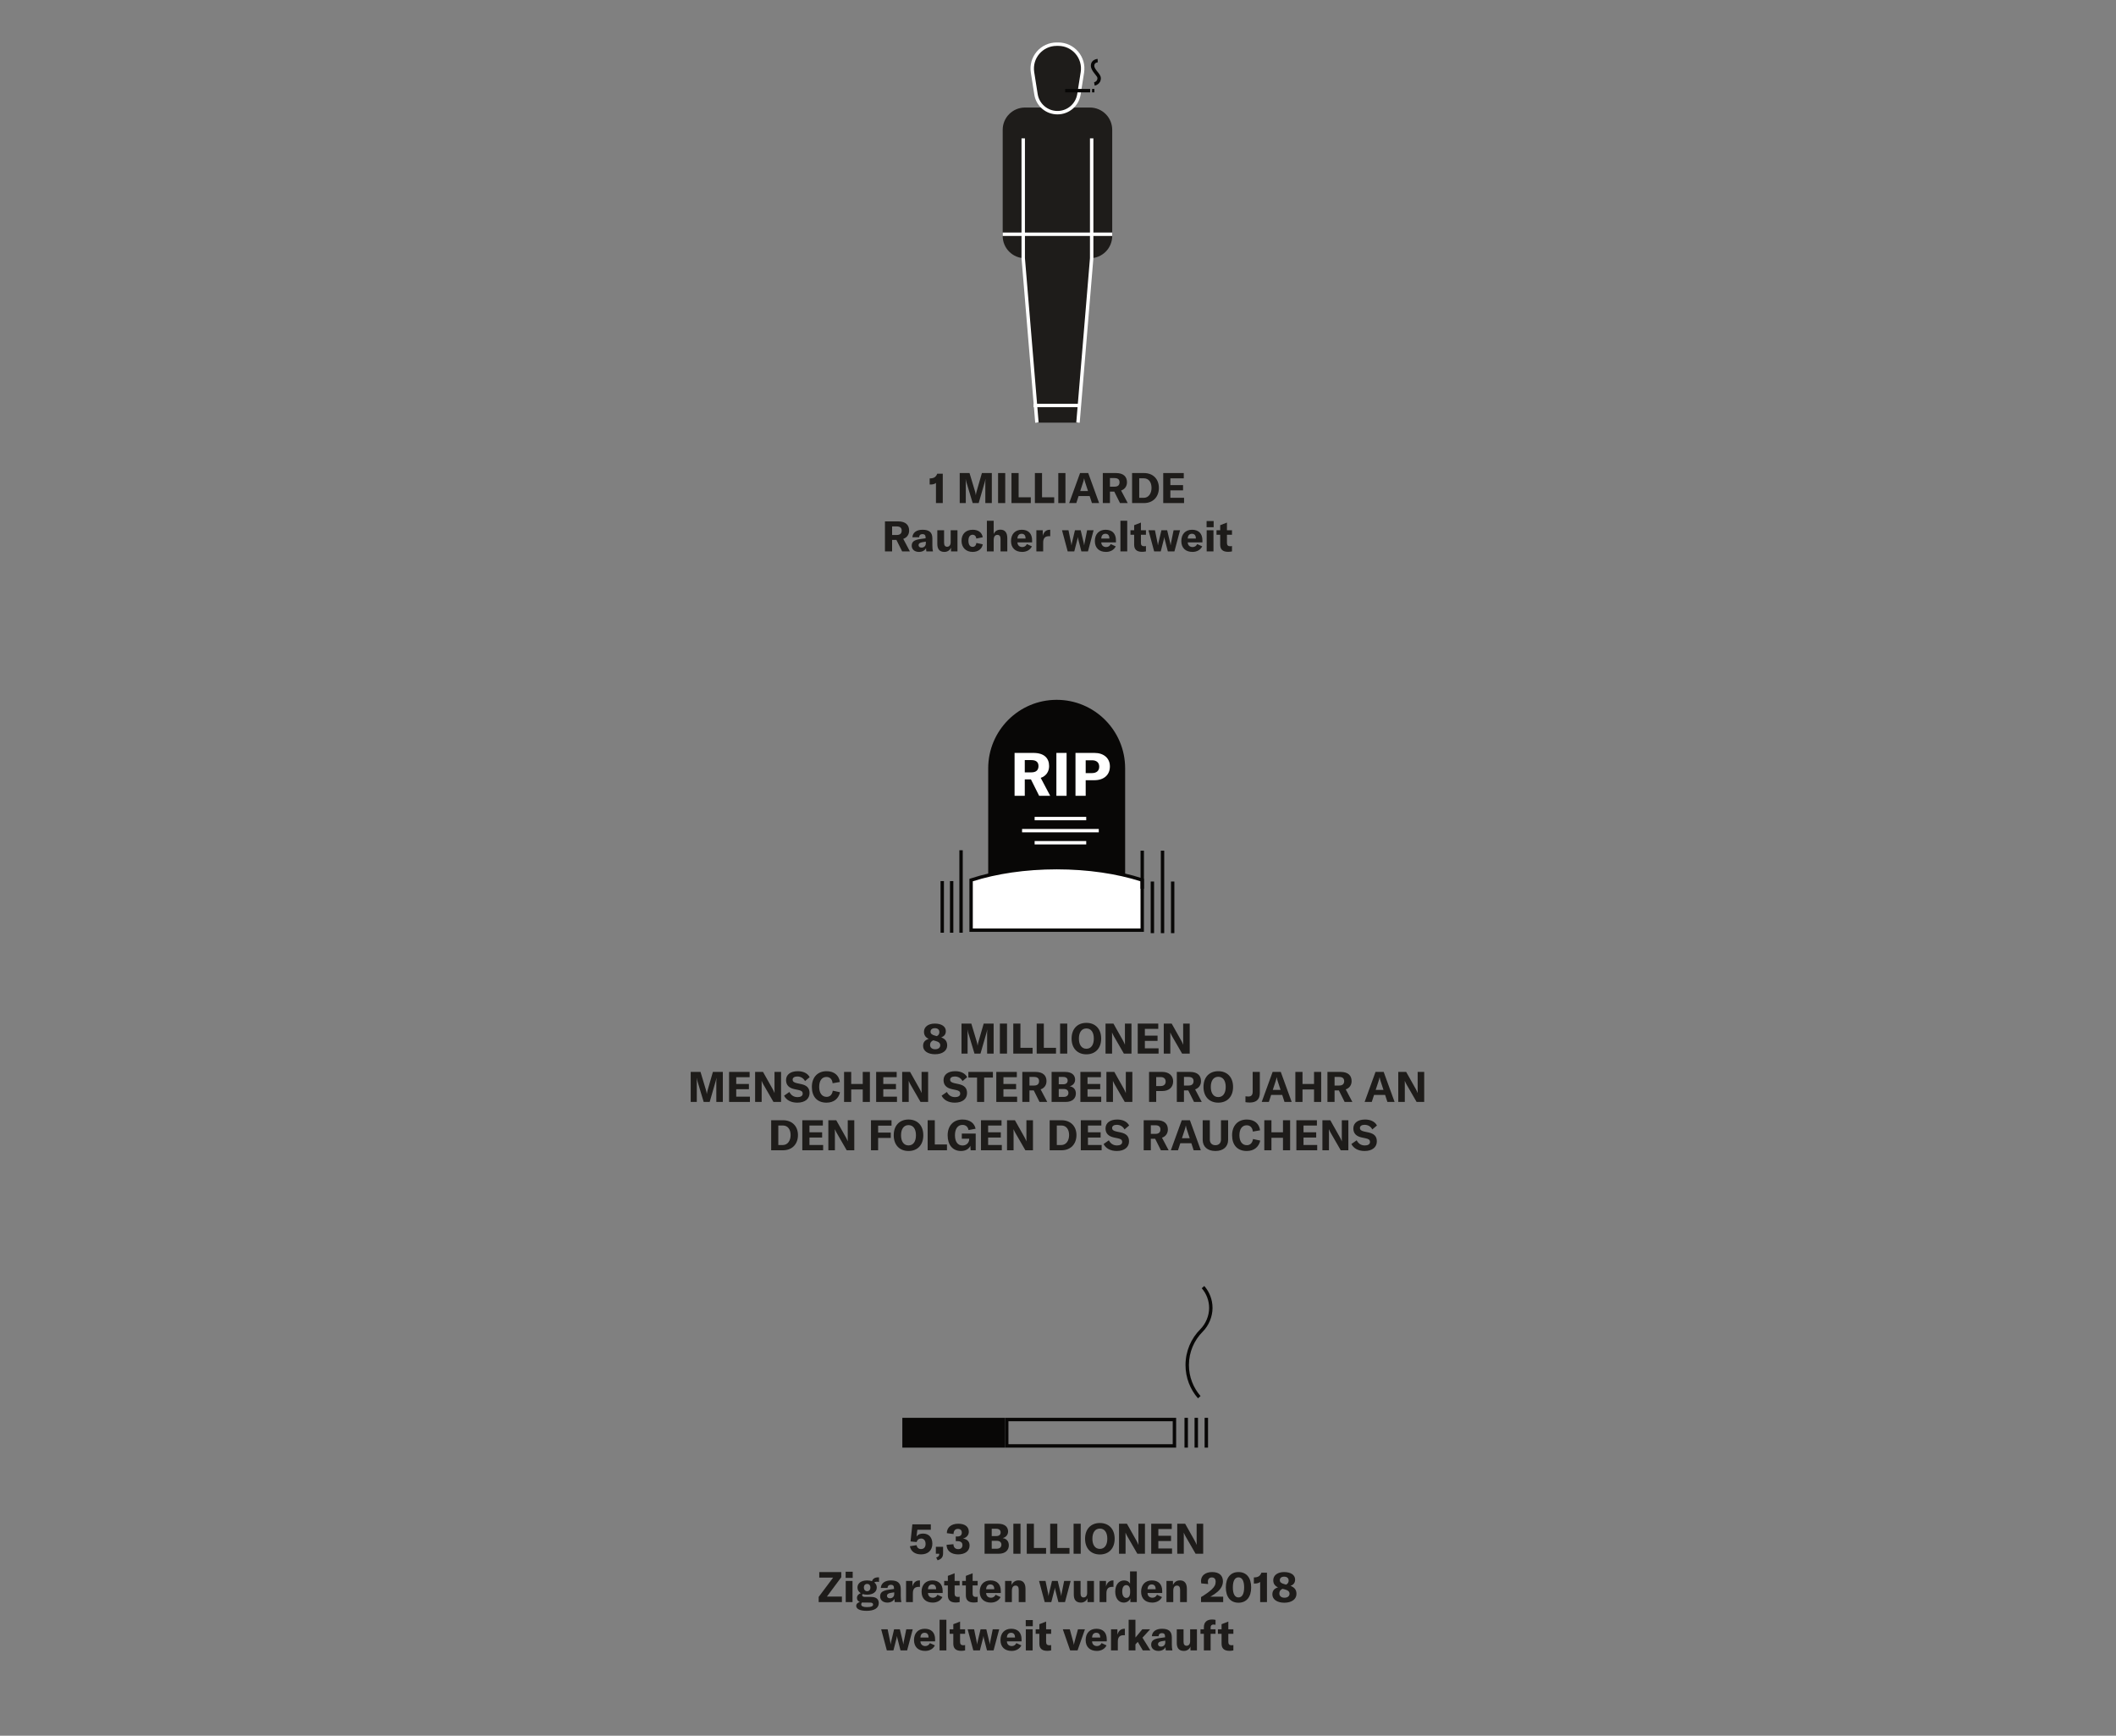 <?xml version="1.0" encoding="UTF-8" standalone="no"?>
<!DOCTYPE svg PUBLIC "-//W3C//DTD SVG 1.1//EN" "http://www.w3.org/Graphics/SVG/1.1/DTD/svg11.dtd">
<svg width="100%" height="100%" viewBox="0 0 701 575" version="1.1" xmlns="http://www.w3.org/2000/svg" xmlns:xlink="http://www.w3.org/1999/xlink" xml:space="preserve" xmlns:serif="http://www.serif.com/" style="fill-rule:evenodd;clip-rule:evenodd;stroke-linejoin:round;stroke-miterlimit:2;">
    <rect x="0" y="0" width="701" height="575" fill="#808080" stroke="none"/>
    <g transform="matrix(1,0,0,1,-3389,-849)">
        <g id="infografik-philipp-moris-1" serif:id="infografik-philipp moris 1" transform="matrix(1,0,0,1.447,3389.32,849.568)">
            <rect x="0" y="0" width="700" height="397" style="fill:none;"/>
            <g transform="matrix(2,0,0,1.383,-359.498,-44.607)">
                <g transform="matrix(1,0,0,1,360.129,49.772)">
                    <path d="M0,24.945L-10.76,24.945C-12.799,24.945 -14.451,23.293 -14.451,21.254L-14.451,3.691C-14.451,1.653 -12.799,0 -10.76,0L0,0C2.038,0 3.691,1.653 3.691,3.691L3.691,21.254C3.691,23.293 2.038,24.945 0,24.945" style="fill:rgb(30,28,26);fill-rule:nonzero;"/>
                </g>
                <g transform="matrix(-0.083,0.997,0.997,0.083,367.837,95.103)">
                    <path d="M-19.7,-9.087L7.607,-9.087L8.172,-15.866L-18.758,-20.386L-19.7,-9.087Z" style="fill:rgb(30,28,26);fill-rule:nonzero;"/>
                </g>
                <g transform="matrix(1,0,0,1,349.079,101.929)">
                    <path d="M1.724,-3.119L-0.283,-27.201L-0.284,-47.055L0.284,-47.055L0.284,-27.225L2.293,-3.119L9.046,-3.119L11.055,-27.225L11.055,-47.055L11.622,-47.055L11.622,-27.201L9.354,0.024L8.788,-0.024L8.999,-2.552L2.34,-2.552L2.551,-0.024L1.985,0.024L1.771,-2.552L1.701,-2.552L1.701,-3.119L1.724,-3.119Z" style="fill:white;"/>
                </g>
                <g transform="matrix(1,0,0,1,354.749,39.284)">
                    <path d="M0,11.338C-1.783,11.338 -3.279,10.061 -3.558,8.299L-4.132,4.663C-4.315,3.496 -3.981,2.312 -3.214,1.413C-2.446,0.515 -1.328,0 -0.146,0L0.146,0C1.327,0 2.445,0.515 3.213,1.413C3.98,2.312 4.314,3.496 4.131,4.663L3.557,8.299C3.278,10.061 1.782,11.338 0,11.338" style="fill:rgb(30,28,26);fill-rule:nonzero;"/>
                </g>
                <g transform="matrix(1,0,0,1,354.895,50.339)">
                    <path d="M0,-10.772C2.305,-10.772 4.064,-8.713 3.705,-6.436L3.131,-2.8C2.876,-1.188 1.486,0 -0.146,0C-1.778,0 -3.168,-1.188 -3.423,-2.8L-3.997,-6.436C-4.356,-8.713 -2.597,-10.772 -0.292,-10.772L0,-10.772ZM0,-11.339L-0.292,-11.339C-1.557,-11.339 -2.753,-10.788 -3.575,-9.826C-4.396,-8.865 -4.754,-7.597 -4.557,-6.348L-3.983,-2.712C-3.683,-0.812 -2.069,0.567 -0.146,0.567C1.777,0.567 3.391,-0.812 3.691,-2.712L4.265,-6.348C4.462,-7.597 4.104,-8.865 3.282,-9.826C2.461,-10.788 1.264,-11.339 0,-11.339" style="fill:white;fill-rule:nonzero;"/>
                </g>
                <g transform="matrix(1,0,0,1,345.678,70.748)">
                    <rect x="-0" y="-0.284" width="18.142" height="0.567" style="fill:white;"/>
                </g>
                <g transform="matrix(1,0,0,1,356.026,42.003)">
                    <path d="M0,5.257L4.141,5.257L4.141,4.689L-0,4.689L0,5.257ZM4.454,5.257L4.84,5.257L4.84,4.689L4.454,4.689L4.454,5.257ZM4.888,4.144C4.888,4.144 5.914,3.974 5.914,2.894C5.914,2.616 5.725,2.305 5.469,1.984C5.318,1.795 5.148,1.597 5.016,1.387C4.909,1.216 4.824,1.038 4.825,0.848C4.825,0.304 5.403,0.283 5.403,0.283L5.375,-0.283C5.375,-0.283 4.258,-0.222 4.258,0.848C4.258,1.312 4.551,1.747 4.865,2.138C4.995,2.3 5.126,2.455 5.224,2.604C5.291,2.707 5.347,2.8 5.347,2.894C5.347,3.486 4.792,3.586 4.792,3.586L4.888,4.144Z" style="fill:rgb(8,7,6);"/>
                </g>
                <g transform="matrix(0,-1,-1,0,371.686,176.227)">
                    <path d="M-5.727,28.408L17.066,28.408C23.33,28.408 28.408,23.331 28.408,17.066C28.408,10.803 23.33,5.726 17.066,5.726L-5.727,5.726" style="fill:rgb(8,7,6);fill-rule:nonzero;"/>
                </g>
                <g transform="matrix(1,0,0,1,278.011,39)">
                    <g transform="matrix(7,0,0,7,55.361,76.249)">
                        <path d="M0.179,-0L0.34,-0L0.34,-0.695L0.209,-0.695C0.181,-0.619 0.133,-0.587 0.049,-0.584L0.03,-0.584L0.03,-0.439L0.058,-0.439C0.106,-0.439 0.153,-0.452 0.179,-0.477L0.179,-0Z" style="fill:rgb(30,28,26);fill-rule:nonzero;"/>
                    </g>
                    <g transform="matrix(7,0,0,7,60.03,76.249)">
                        <path d="M0.074,-0L0.218,-0L0.218,-0.484C0.218,-0.512 0.216,-0.539 0.214,-0.563L0.217,-0.563C0.219,-0.544 0.225,-0.514 0.232,-0.495L0.381,-0L0.523,-0L0.666,-0.495C0.672,-0.514 0.679,-0.544 0.681,-0.564L0.684,-0.564C0.681,-0.537 0.68,-0.511 0.68,-0.484L0.68,-0L0.834,-0L0.834,-0.71L0.599,-0.71L0.474,-0.277C0.464,-0.242 0.459,-0.214 0.456,-0.189L0.454,-0.189C0.451,-0.214 0.447,-0.241 0.437,-0.275L0.306,-0.71L0.074,-0.71L0.074,-0Z" style="fill:rgb(30,28,26);fill-rule:nonzero;"/>
                    </g>
                    <g transform="matrix(7,0,0,7,66.386,76.249)">
                        <rect x="0.074" y="-0.71" width="0.169" height="0.71" style="fill:rgb(30,28,26);fill-rule:nonzero;"/>
                    </g>
                    <g transform="matrix(7,0,0,7,68.605,76.249)">
                        <path d="M0.074,-0L0.531,-0L0.531,-0.137L0.243,-0.137L0.243,-0.71L0.074,-0.71L0.074,-0Z" style="fill:rgb(30,28,26);fill-rule:nonzero;"/>
                    </g>
                    <g transform="matrix(7,0,0,7,72.483,76.249)">
                        <path d="M0.074,-0L0.531,-0L0.531,-0.137L0.243,-0.137L0.243,-0.71L0.074,-0.71L0.074,-0Z" style="fill:rgb(30,28,26);fill-rule:nonzero;"/>
                    </g>
                    <g transform="matrix(7,0,0,7,76.36,76.249)">
                        <rect x="0.074" y="-0.71" width="0.169" height="0.71" style="fill:rgb(30,28,26);fill-rule:nonzero;"/>
                    </g>
                    <g transform="matrix(7,0,0,7,78.579,76.249)">
                        <path d="M0.553,-0L0.723,-0L0.465,-0.71L0.272,-0.71L0.014,-0L0.183,-0L0.237,-0.166L0.499,-0.166L0.553,-0ZM0.276,-0.285L0.341,-0.483C0.351,-0.514 0.36,-0.541 0.367,-0.583L0.369,-0.583C0.376,-0.541 0.385,-0.514 0.395,-0.483L0.46,-0.285L0.276,-0.285Z" style="fill:rgb(30,28,26);fill-rule:nonzero;"/>
                    </g>
                    <g transform="matrix(7,0,0,7,83.731,76.249)">
                        <path d="M0.481,-0L0.664,-0L0.507,-0.297C0.599,-0.328 0.646,-0.403 0.646,-0.492C0.646,-0.622 0.566,-0.71 0.386,-0.71L0.074,-0.71L0.074,-0L0.243,-0L0.243,-0.272L0.345,-0.272L0.481,-0ZM0.243,-0.591L0.352,-0.591C0.435,-0.591 0.47,-0.554 0.47,-0.492C0.47,-0.428 0.434,-0.388 0.352,-0.388L0.243,-0.388L0.243,-0.591Z" style="fill:rgb(30,28,26);fill-rule:nonzero;"/>
                    </g>
                    <g transform="matrix(7,0,0,7,88.582,76.249)">
                        <path d="M0.074,-0L0.355,-0C0.57,-0 0.708,-0.146 0.708,-0.359C0.708,-0.568 0.57,-0.71 0.357,-0.71L0.074,-0.71L0.074,-0ZM0.243,-0.124L0.243,-0.586L0.35,-0.586C0.472,-0.586 0.534,-0.488 0.534,-0.359C0.534,-0.232 0.468,-0.124 0.348,-0.124L0.243,-0.124Z" style="fill:rgb(30,28,26);fill-rule:nonzero;"/>
                    </g>
                    <g transform="matrix(7,0,0,7,93.741,76.249)">
                        <path d="M0.243,-0.125L0.243,-0.301L0.543,-0.301L0.543,-0.425L0.243,-0.425L0.243,-0.585L0.56,-0.585L0.56,-0.71L0.074,-0.71L0.074,-0L0.567,-0L0.567,-0.125L0.243,-0.125Z" style="fill:rgb(30,28,26);fill-rule:nonzero;"/>
                    </g>
                </g>
                <g transform="matrix(1,0,0,1,278.011,39)">
                    <g transform="matrix(7,0,0,7,47.647,84.25)">
                        <path d="M0.481,-0L0.664,-0L0.507,-0.297C0.599,-0.328 0.646,-0.403 0.646,-0.492C0.646,-0.622 0.566,-0.71 0.386,-0.71L0.074,-0.71L0.074,-0L0.243,-0L0.243,-0.272L0.345,-0.272L0.481,-0ZM0.243,-0.591L0.352,-0.591C0.435,-0.591 0.47,-0.554 0.47,-0.492C0.47,-0.428 0.434,-0.388 0.352,-0.388L0.243,-0.388L0.243,-0.591Z" style="fill:rgb(30,28,26);fill-rule:nonzero;"/>
                    </g>
                    <g transform="matrix(7,0,0,7,52.414,84.25)">
                        <path d="M0.198,0.012C0.276,0.012 0.34,-0.023 0.365,-0.079C0.366,-0.051 0.368,-0.024 0.373,-0L0.529,-0C0.52,-0.031 0.515,-0.08 0.515,-0.139L0.515,-0.305C0.515,-0.449 0.443,-0.512 0.282,-0.512C0.14,-0.512 0.05,-0.446 0.042,-0.335L0.201,-0.335C0.204,-0.383 0.232,-0.409 0.281,-0.409C0.331,-0.409 0.355,-0.384 0.355,-0.327L0.355,-0.31L0.234,-0.293C0.158,-0.283 0.11,-0.267 0.077,-0.244C0.043,-0.22 0.026,-0.183 0.026,-0.136C0.026,-0.047 0.095,0.012 0.198,0.012ZM0.258,-0.09C0.216,-0.09 0.188,-0.113 0.188,-0.148C0.188,-0.185 0.215,-0.206 0.274,-0.217L0.36,-0.231L0.36,-0.191C0.36,-0.131 0.319,-0.09 0.258,-0.09Z" style="fill:rgb(30,28,26);fill-rule:nonzero;"/>
                    </g>
                    <g transform="matrix(7,0,0,7,56.425,84.25)">
                        <path d="M0.227,0.012C0.3,0.012 0.359,-0.028 0.383,-0.091L0.383,-0L0.536,-0L0.536,-0.5L0.375,-0.5L0.375,-0.214C0.375,-0.151 0.343,-0.11 0.291,-0.11C0.244,-0.11 0.219,-0.142 0.219,-0.204L0.219,-0.5L0.059,-0.5L0.059,-0.176C0.059,-0.059 0.109,0.012 0.227,0.012Z" style="fill:rgb(30,28,26);fill-rule:nonzero;"/>
                    </g>
                    <g transform="matrix(7,0,0,7,60.646,84.25)">
                        <path d="M0.292,0.012C0.42,0.012 0.513,-0.057 0.531,-0.167L0.381,-0.2C0.372,-0.14 0.341,-0.107 0.291,-0.107C0.228,-0.107 0.192,-0.161 0.192,-0.255C0.192,-0.342 0.229,-0.394 0.29,-0.394C0.339,-0.394 0.371,-0.363 0.38,-0.304L0.531,-0.335C0.512,-0.448 0.425,-0.512 0.294,-0.512C0.13,-0.512 0.029,-0.413 0.029,-0.25C0.029,-0.091 0.134,0.012 0.292,0.012Z" style="fill:rgb(30,28,26);fill-rule:nonzero;"/>
                    </g>
                    <g transform="matrix(7,0,0,7,64.545,84.25)">
                        <path d="M0.072,-0L0.233,-0L0.233,-0.269C0.233,-0.348 0.264,-0.391 0.321,-0.391C0.37,-0.391 0.395,-0.359 0.395,-0.295L0.395,-0L0.555,-0L0.555,-0.311C0.555,-0.445 0.5,-0.514 0.392,-0.514C0.317,-0.514 0.264,-0.48 0.233,-0.411L0.233,-0.725L0.072,-0.725L0.072,-0Z" style="fill:rgb(30,28,26);fill-rule:nonzero;"/>
                    </g>
                    <g transform="matrix(7,0,0,7,68.843,84.25)">
                        <path d="M0.528,-0.262C0.528,-0.421 0.44,-0.512 0.283,-0.512C0.127,-0.512 0.029,-0.409 0.029,-0.245C0.029,-0.083 0.129,0.012 0.294,0.012C0.398,0.012 0.483,-0.037 0.523,-0.119L0.405,-0.173C0.382,-0.127 0.345,-0.103 0.296,-0.103C0.229,-0.103 0.182,-0.146 0.181,-0.214L0.528,-0.214L0.528,-0.262ZM0.373,-0.304L0.181,-0.304C0.183,-0.375 0.218,-0.417 0.28,-0.417C0.34,-0.417 0.373,-0.379 0.373,-0.308L0.373,-0.304Z" style="fill:rgb(30,28,26);fill-rule:nonzero;"/>
                    </g>
                    <g transform="matrix(7,0,0,7,72.776,84.25)">
                        <path d="M0.218,-0.371L0.218,-0.5L0.067,-0.5L0.067,-0L0.228,-0L0.228,-0.204C0.228,-0.255 0.236,-0.3 0.268,-0.33C0.29,-0.349 0.322,-0.36 0.365,-0.36C0.377,-0.36 0.385,-0.36 0.395,-0.359L0.395,-0.512L0.385,-0.512C0.299,-0.512 0.244,-0.461 0.218,-0.371Z" style="fill:rgb(30,28,26);fill-rule:nonzero;"/>
                    </g>
                    <g transform="matrix(7,0,0,7,77.389,84.25)">
                        <path d="M0.149,-0L0.305,-0L0.381,-0.295C0.384,-0.308 0.387,-0.325 0.388,-0.337L0.39,-0.337C0.391,-0.325 0.393,-0.308 0.397,-0.295L0.473,-0L0.629,-0L0.762,-0.5L0.609,-0.5L0.547,-0.194C0.544,-0.18 0.542,-0.163 0.54,-0.146L0.538,-0.146C0.536,-0.163 0.533,-0.18 0.53,-0.194L0.457,-0.5L0.321,-0.5L0.248,-0.194C0.244,-0.18 0.242,-0.163 0.24,-0.146L0.238,-0.146C0.236,-0.163 0.233,-0.18 0.231,-0.194L0.168,-0.5L0.015,-0.5L0.149,-0Z" style="fill:rgb(30,28,26);fill-rule:nonzero;"/>
                    </g>
                    <g transform="matrix(7,0,0,7,82.73,84.25)">
                        <path d="M0.528,-0.262C0.528,-0.421 0.44,-0.512 0.283,-0.512C0.127,-0.512 0.029,-0.409 0.029,-0.245C0.029,-0.083 0.129,0.012 0.294,0.012C0.398,0.012 0.483,-0.037 0.523,-0.119L0.405,-0.173C0.382,-0.127 0.345,-0.103 0.296,-0.103C0.229,-0.103 0.182,-0.146 0.181,-0.214L0.528,-0.214L0.528,-0.262ZM0.373,-0.304L0.181,-0.304C0.183,-0.375 0.218,-0.417 0.28,-0.417C0.34,-0.417 0.373,-0.379 0.373,-0.308L0.373,-0.304Z" style="fill:rgb(30,28,26);fill-rule:nonzero;"/>
                    </g>
                    <g transform="matrix(7,0,0,7,86.664,84.25)">
                        <rect x="0.072" y="-0.725" width="0.161" height="0.725" style="fill:rgb(30,28,26);fill-rule:nonzero;"/>
                    </g>
                    <g transform="matrix(7,0,0,7,88.799,84.25)">
                        <path d="M0.005,-0.393L0.092,-0.393L0.092,-0.16C0.092,-0.051 0.147,0.01 0.28,0.01C0.309,0.01 0.334,0.007 0.371,-0L0.371,-0.127C0.356,-0.124 0.344,-0.122 0.325,-0.122C0.277,-0.122 0.252,-0.148 0.252,-0.198L0.252,-0.393L0.371,-0.393L0.371,-0.5L0.252,-0.5L0.252,-0.682L0.092,-0.62L0.092,-0.5L0.005,-0.5L0.005,-0.393Z" style="fill:rgb(30,28,26);fill-rule:nonzero;"/>
                    </g>
                    <g transform="matrix(7,0,0,7,91.711,84.25)">
                        <path d="M0.149,-0L0.305,-0L0.381,-0.295C0.384,-0.308 0.387,-0.325 0.388,-0.337L0.39,-0.337C0.391,-0.325 0.393,-0.308 0.397,-0.295L0.473,-0L0.629,-0L0.762,-0.5L0.609,-0.5L0.547,-0.194C0.544,-0.18 0.542,-0.163 0.54,-0.146L0.538,-0.146C0.536,-0.163 0.533,-0.18 0.53,-0.194L0.457,-0.5L0.321,-0.5L0.248,-0.194C0.244,-0.18 0.242,-0.163 0.24,-0.146L0.238,-0.146C0.236,-0.163 0.233,-0.18 0.231,-0.194L0.168,-0.5L0.015,-0.5L0.149,-0Z" style="fill:rgb(30,28,26);fill-rule:nonzero;"/>
                    </g>
                    <g transform="matrix(7,0,0,7,97.052,84.25)">
                        <path d="M0.528,-0.262C0.528,-0.421 0.44,-0.512 0.283,-0.512C0.127,-0.512 0.029,-0.409 0.029,-0.245C0.029,-0.083 0.129,0.012 0.294,0.012C0.398,0.012 0.483,-0.037 0.523,-0.119L0.405,-0.173C0.382,-0.127 0.345,-0.103 0.296,-0.103C0.229,-0.103 0.182,-0.146 0.181,-0.214L0.528,-0.214L0.528,-0.262ZM0.373,-0.304L0.181,-0.304C0.183,-0.375 0.218,-0.417 0.28,-0.417C0.34,-0.417 0.373,-0.379 0.373,-0.308L0.373,-0.304Z" style="fill:rgb(30,28,26);fill-rule:nonzero;"/>
                    </g>
                    <g transform="matrix(7,0,0,7,100.986,84.25)">
                        <path d="M0.065,-0.572L0.232,-0.572L0.232,-0.718L0.065,-0.718L0.065,-0.572ZM0.067,-0L0.228,-0L0.228,-0.5L0.067,-0.5L0.067,-0Z" style="fill:rgb(30,28,26);fill-rule:nonzero;"/>
                    </g>
                    <g transform="matrix(7,0,0,7,103.051,84.25)">
                        <path d="M0.005,-0.393L0.092,-0.393L0.092,-0.16C0.092,-0.051 0.147,0.01 0.28,0.01C0.309,0.01 0.334,0.007 0.371,-0L0.371,-0.127C0.356,-0.124 0.344,-0.122 0.325,-0.122C0.277,-0.122 0.252,-0.148 0.252,-0.198L0.252,-0.393L0.371,-0.393L0.371,-0.5L0.252,-0.5L0.252,-0.682L0.092,-0.62L0.092,-0.5L0.005,-0.5L0.005,-0.393Z" style="fill:rgb(30,28,26);fill-rule:nonzero;"/>
                    </g>
                </g>
                <g transform="matrix(1,0,0,1,278.011,39)">
                    <g transform="matrix(7,0,0,7,54.272,167.384)">
                        <path d="M0.459,-0.384C0.534,-0.411 0.568,-0.46 0.568,-0.533C0.568,-0.641 0.466,-0.71 0.308,-0.71C0.153,-0.71 0.051,-0.633 0.051,-0.517C0.051,-0.438 0.086,-0.384 0.163,-0.348C0.071,-0.32 0.03,-0.267 0.03,-0.181C0.03,-0.063 0.143,0.015 0.313,0.015C0.487,0.015 0.6,-0.068 0.6,-0.193C0.6,-0.287 0.557,-0.347 0.459,-0.384ZM0.309,-0.601C0.375,-0.601 0.415,-0.567 0.415,-0.51C0.415,-0.466 0.398,-0.436 0.355,-0.413L0.315,-0.424C0.239,-0.443 0.206,-0.472 0.206,-0.517C0.206,-0.57 0.244,-0.601 0.309,-0.601ZM0.316,-0.103C0.243,-0.103 0.195,-0.143 0.195,-0.203C0.195,-0.256 0.217,-0.289 0.27,-0.314L0.324,-0.3C0.402,-0.279 0.436,-0.247 0.436,-0.197C0.436,-0.14 0.389,-0.103 0.316,-0.103Z" style="fill:rgb(30,28,26);fill-rule:nonzero;"/>
                    </g>
                    <g transform="matrix(7,0,0,7,60.327,167.384)">
                        <path d="M0.074,-0L0.218,-0L0.218,-0.484C0.218,-0.512 0.216,-0.539 0.214,-0.563L0.217,-0.563C0.219,-0.544 0.225,-0.514 0.232,-0.495L0.381,-0L0.523,-0L0.666,-0.495C0.672,-0.514 0.679,-0.544 0.681,-0.564L0.684,-0.564C0.681,-0.537 0.68,-0.511 0.68,-0.484L0.68,-0L0.834,-0L0.834,-0.71L0.599,-0.71L0.474,-0.277C0.464,-0.242 0.459,-0.214 0.456,-0.189L0.454,-0.189C0.451,-0.214 0.447,-0.241 0.437,-0.275L0.306,-0.71L0.074,-0.71L0.074,-0Z" style="fill:rgb(30,28,26);fill-rule:nonzero;"/>
                    </g>
                    <g transform="matrix(7,0,0,7,66.683,167.384)">
                        <rect x="0.074" y="-0.71" width="0.169" height="0.71" style="fill:rgb(30,28,26);fill-rule:nonzero;"/>
                    </g>
                    <g transform="matrix(7,0,0,7,68.902,167.384)">
                        <path d="M0.074,-0L0.531,-0L0.531,-0.137L0.243,-0.137L0.243,-0.71L0.074,-0.71L0.074,-0Z" style="fill:rgb(30,28,26);fill-rule:nonzero;"/>
                    </g>
                    <g transform="matrix(7,0,0,7,72.78,167.384)">
                        <path d="M0.074,-0L0.531,-0L0.531,-0.137L0.243,-0.137L0.243,-0.71L0.074,-0.71L0.074,-0Z" style="fill:rgb(30,28,26);fill-rule:nonzero;"/>
                    </g>
                    <g transform="matrix(7,0,0,7,76.658,167.384)">
                        <rect x="0.074" y="-0.71" width="0.169" height="0.71" style="fill:rgb(30,28,26);fill-rule:nonzero;"/>
                    </g>
                    <g transform="matrix(7,0,0,7,78.877,167.384)">
                        <path d="M0.379,0.017C0.592,0.017 0.729,-0.126 0.729,-0.355C0.729,-0.584 0.592,-0.727 0.379,-0.727C0.166,-0.727 0.029,-0.584 0.029,-0.355C0.029,-0.127 0.166,0.017 0.379,0.017ZM0.379,-0.115C0.268,-0.115 0.202,-0.206 0.202,-0.355C0.202,-0.505 0.268,-0.595 0.379,-0.595C0.49,-0.595 0.555,-0.505 0.555,-0.355C0.555,-0.205 0.49,-0.115 0.379,-0.115Z" style="fill:rgb(30,28,26);fill-rule:nonzero;"/>
                    </g>
                    <g transform="matrix(7,0,0,7,84.183,167.384)">
                        <path d="M0.074,-0L0.229,-0L0.229,-0.402C0.229,-0.437 0.228,-0.467 0.228,-0.496L0.23,-0.496C0.239,-0.47 0.255,-0.441 0.272,-0.409L0.508,-0L0.688,-0L0.688,-0.71L0.533,-0.71L0.533,-0.304C0.533,-0.27 0.534,-0.241 0.534,-0.213L0.532,-0.213C0.523,-0.239 0.505,-0.275 0.489,-0.305L0.261,-0.71L0.074,-0.71L0.074,-0Z" style="fill:rgb(30,28,26);fill-rule:nonzero;"/>
                    </g>
                    <g transform="matrix(7,0,0,7,89.517,167.384)">
                        <path d="M0.243,-0.125L0.243,-0.301L0.543,-0.301L0.543,-0.425L0.243,-0.425L0.243,-0.585L0.56,-0.585L0.56,-0.71L0.074,-0.71L0.074,-0L0.567,-0L0.567,-0.125L0.243,-0.125Z" style="fill:rgb(30,28,26);fill-rule:nonzero;"/>
                    </g>
                    <g transform="matrix(7,0,0,7,93.829,167.384)">
                        <path d="M0.074,-0L0.229,-0L0.229,-0.402C0.229,-0.437 0.228,-0.467 0.228,-0.496L0.23,-0.496C0.239,-0.47 0.255,-0.441 0.272,-0.409L0.508,-0L0.688,-0L0.688,-0.71L0.533,-0.71L0.533,-0.304C0.533,-0.27 0.534,-0.241 0.534,-0.213L0.532,-0.213C0.523,-0.239 0.505,-0.275 0.489,-0.305L0.261,-0.71L0.074,-0.71L0.074,-0Z" style="fill:rgb(30,28,26);fill-rule:nonzero;"/>
                    </g>
                </g>
                <g transform="matrix(1,0,0,1,278.011,39)">
                    <g transform="matrix(7,0,0,7,15.471,175.385)">
                        <path d="M0.074,-0L0.218,-0L0.218,-0.484C0.218,-0.512 0.216,-0.539 0.214,-0.563L0.217,-0.563C0.219,-0.544 0.225,-0.514 0.232,-0.495L0.381,-0L0.523,-0L0.666,-0.495C0.672,-0.514 0.679,-0.544 0.681,-0.564L0.684,-0.564C0.681,-0.537 0.68,-0.511 0.68,-0.484L0.68,-0L0.834,-0L0.834,-0.71L0.599,-0.71L0.474,-0.277C0.464,-0.242 0.459,-0.214 0.456,-0.189L0.454,-0.189C0.451,-0.214 0.447,-0.241 0.437,-0.275L0.306,-0.71L0.074,-0.71L0.074,-0Z" style="fill:rgb(30,28,26);fill-rule:nonzero;"/>
                    </g>
                    <g transform="matrix(7,0,0,7,21.827,175.385)">
                        <path d="M0.243,-0.125L0.243,-0.301L0.543,-0.301L0.543,-0.425L0.243,-0.425L0.243,-0.585L0.56,-0.585L0.56,-0.71L0.074,-0.71L0.074,-0L0.567,-0L0.567,-0.125L0.243,-0.125Z" style="fill:rgb(30,28,26);fill-rule:nonzero;"/>
                    </g>
                    <g transform="matrix(7,0,0,7,26.139,175.385)">
                        <path d="M0.074,-0L0.229,-0L0.229,-0.402C0.229,-0.437 0.228,-0.467 0.228,-0.496L0.23,-0.496C0.239,-0.47 0.255,-0.441 0.272,-0.409L0.508,-0L0.688,-0L0.688,-0.71L0.533,-0.71L0.533,-0.304C0.533,-0.27 0.534,-0.241 0.534,-0.213L0.532,-0.213C0.523,-0.239 0.505,-0.275 0.489,-0.305L0.261,-0.71L0.074,-0.71L0.074,-0Z" style="fill:rgb(30,28,26);fill-rule:nonzero;"/>
                    </g>
                    <g transform="matrix(7,0,0,7,31.473,175.385)">
                        <path d="M0.31,0.017C0.496,0.017 0.6,-0.076 0.6,-0.211C0.6,-0.333 0.532,-0.393 0.406,-0.421L0.303,-0.443C0.228,-0.46 0.2,-0.483 0.2,-0.529C0.2,-0.574 0.243,-0.602 0.31,-0.602C0.391,-0.602 0.457,-0.562 0.493,-0.493L0.603,-0.586C0.553,-0.681 0.447,-0.727 0.321,-0.727C0.15,-0.727 0.044,-0.646 0.044,-0.516C0.044,-0.397 0.116,-0.33 0.24,-0.303L0.335,-0.283C0.407,-0.268 0.438,-0.248 0.438,-0.195C0.438,-0.139 0.384,-0.114 0.316,-0.114C0.222,-0.114 0.16,-0.163 0.123,-0.236L-0.002,-0.148C0.047,-0.048 0.157,0.017 0.31,0.017Z" style="fill:rgb(30,28,26);fill-rule:nonzero;"/>
                    </g>
                    <g transform="matrix(7,0,0,7,35.855,175.385)">
                        <path d="M0.375,0.017C0.551,0.017 0.661,-0.079 0.695,-0.229L0.524,-0.266C0.51,-0.174 0.457,-0.12 0.378,-0.12C0.266,-0.12 0.202,-0.214 0.202,-0.355C0.202,-0.5 0.265,-0.591 0.373,-0.591C0.458,-0.591 0.51,-0.536 0.52,-0.442L0.691,-0.472C0.672,-0.627 0.558,-0.727 0.377,-0.727C0.161,-0.727 0.029,-0.578 0.029,-0.354C0.029,-0.13 0.15,0.017 0.375,0.017Z" style="fill:rgb(30,28,26);fill-rule:nonzero;"/>
                    </g>
                    <g transform="matrix(7,0,0,7,40.874,175.385)">
                        <path d="M0.685,-0.71L0.516,-0.71L0.516,-0.425L0.243,-0.425L0.243,-0.71L0.074,-0.71L0.074,-0L0.243,-0L0.243,-0.295L0.516,-0.295L0.516,-0L0.685,-0L0.685,-0.71Z" style="fill:rgb(30,28,26);fill-rule:nonzero;"/>
                    </g>
                    <g transform="matrix(7,0,0,7,46.187,175.385)">
                        <path d="M0.243,-0.125L0.243,-0.301L0.543,-0.301L0.543,-0.425L0.243,-0.425L0.243,-0.585L0.56,-0.585L0.56,-0.71L0.074,-0.71L0.074,-0L0.567,-0L0.567,-0.125L0.243,-0.125Z" style="fill:rgb(30,28,26);fill-rule:nonzero;"/>
                    </g>
                    <g transform="matrix(7,0,0,7,50.499,175.385)">
                        <path d="M0.074,-0L0.229,-0L0.229,-0.402C0.229,-0.437 0.228,-0.467 0.228,-0.496L0.23,-0.496C0.239,-0.47 0.255,-0.441 0.272,-0.409L0.508,-0L0.688,-0L0.688,-0.71L0.533,-0.71L0.533,-0.304C0.533,-0.27 0.534,-0.241 0.534,-0.213L0.532,-0.213C0.523,-0.239 0.505,-0.275 0.489,-0.305L0.261,-0.71L0.074,-0.71L0.074,-0Z" style="fill:rgb(30,28,26);fill-rule:nonzero;"/>
                    </g>
                    <g transform="matrix(7,0,0,7,57.562,175.385)">
                        <path d="M0.31,0.017C0.496,0.017 0.6,-0.076 0.6,-0.211C0.6,-0.333 0.532,-0.393 0.406,-0.421L0.303,-0.443C0.228,-0.46 0.2,-0.483 0.2,-0.529C0.2,-0.574 0.243,-0.602 0.31,-0.602C0.391,-0.602 0.457,-0.562 0.493,-0.493L0.603,-0.586C0.553,-0.681 0.447,-0.727 0.321,-0.727C0.15,-0.727 0.044,-0.646 0.044,-0.516C0.044,-0.397 0.116,-0.33 0.24,-0.303L0.335,-0.283C0.407,-0.268 0.438,-0.248 0.438,-0.195C0.438,-0.139 0.384,-0.114 0.316,-0.114C0.222,-0.114 0.16,-0.163 0.123,-0.236L-0.002,-0.148C0.047,-0.048 0.157,0.017 0.31,0.017Z" style="fill:rgb(30,28,26);fill-rule:nonzero;"/>
                    </g>
                    <g transform="matrix(7,0,0,7,61.93,175.385)">
                        <path d="M0.588,-0.71L0.007,-0.71L0.007,-0.576L0.213,-0.576L0.213,-0L0.381,-0L0.381,-0.576L0.588,-0.576L0.588,-0.71Z" style="fill:rgb(30,28,26);fill-rule:nonzero;"/>
                    </g>
                    <g transform="matrix(7,0,0,7,66.088,175.385)">
                        <path d="M0.243,-0.125L0.243,-0.301L0.543,-0.301L0.543,-0.425L0.243,-0.425L0.243,-0.585L0.56,-0.585L0.56,-0.71L0.074,-0.71L0.074,-0L0.567,-0L0.567,-0.125L0.243,-0.125Z" style="fill:rgb(30,28,26);fill-rule:nonzero;"/>
                    </g>
                    <g transform="matrix(7,0,0,7,70.4,175.385)">
                        <path d="M0.481,-0L0.664,-0L0.507,-0.297C0.599,-0.328 0.646,-0.403 0.646,-0.492C0.646,-0.622 0.566,-0.71 0.386,-0.71L0.074,-0.71L0.074,-0L0.243,-0L0.243,-0.272L0.345,-0.272L0.481,-0ZM0.243,-0.591L0.352,-0.591C0.435,-0.591 0.47,-0.554 0.47,-0.492C0.47,-0.428 0.434,-0.388 0.352,-0.388L0.243,-0.388L0.243,-0.591Z" style="fill:rgb(30,28,26);fill-rule:nonzero;"/>
                    </g>
                    <g transform="matrix(7,0,0,7,75.251,175.385)">
                        <path d="M0.502,-0.37C0.585,-0.392 0.63,-0.453 0.63,-0.527C0.63,-0.631 0.556,-0.71 0.394,-0.71L0.074,-0.71L0.074,-0L0.407,-0C0.569,-0 0.648,-0.088 0.648,-0.2C0.648,-0.294 0.594,-0.356 0.502,-0.37ZM0.349,-0.591C0.422,-0.591 0.454,-0.555 0.454,-0.505C0.454,-0.457 0.425,-0.418 0.349,-0.418L0.243,-0.418L0.243,-0.591L0.349,-0.591ZM0.36,-0.119L0.243,-0.119L0.243,-0.306L0.364,-0.306C0.435,-0.306 0.472,-0.269 0.472,-0.214C0.472,-0.16 0.437,-0.119 0.36,-0.119Z" style="fill:rgb(30,28,26);fill-rule:nonzero;"/>
                    </g>
                    <g transform="matrix(7,0,0,7,80.018,175.385)">
                        <path d="M0.243,-0.125L0.243,-0.301L0.543,-0.301L0.543,-0.425L0.243,-0.425L0.243,-0.585L0.56,-0.585L0.56,-0.71L0.074,-0.71L0.074,-0L0.567,-0L0.567,-0.125L0.243,-0.125Z" style="fill:rgb(30,28,26);fill-rule:nonzero;"/>
                    </g>
                    <g transform="matrix(7,0,0,7,84.33,175.385)">
                        <path d="M0.074,-0L0.229,-0L0.229,-0.402C0.229,-0.437 0.228,-0.467 0.228,-0.496L0.23,-0.496C0.239,-0.47 0.255,-0.441 0.272,-0.409L0.508,-0L0.688,-0L0.688,-0.71L0.533,-0.71L0.533,-0.304C0.533,-0.27 0.534,-0.241 0.534,-0.213L0.532,-0.213C0.523,-0.239 0.505,-0.275 0.489,-0.305L0.261,-0.71L0.074,-0.71L0.074,-0Z" style="fill:rgb(30,28,26);fill-rule:nonzero;"/>
                    </g>
                    <g transform="matrix(7,0,0,7,91.393,175.385)">
                        <path d="M0.389,-0.71L0.074,-0.71L0.074,-0L0.243,-0L0.243,-0.258L0.385,-0.258C0.545,-0.258 0.644,-0.346 0.644,-0.487C0.644,-0.622 0.543,-0.71 0.389,-0.71ZM0.348,-0.376L0.243,-0.376L0.243,-0.588L0.348,-0.588C0.424,-0.588 0.467,-0.549 0.467,-0.482C0.467,-0.415 0.423,-0.376 0.348,-0.376Z" style="fill:rgb(30,28,26);fill-rule:nonzero;"/>
                    </g>
                    <g transform="matrix(7,0,0,7,95.992,175.385)">
                        <path d="M0.481,-0L0.664,-0L0.507,-0.297C0.599,-0.328 0.646,-0.403 0.646,-0.492C0.646,-0.622 0.566,-0.71 0.386,-0.71L0.074,-0.71L0.074,-0L0.243,-0L0.243,-0.272L0.345,-0.272L0.481,-0ZM0.243,-0.591L0.352,-0.591C0.435,-0.591 0.47,-0.554 0.47,-0.492C0.47,-0.428 0.434,-0.388 0.352,-0.388L0.243,-0.388L0.243,-0.591Z" style="fill:rgb(30,28,26);fill-rule:nonzero;"/>
                    </g>
                    <g transform="matrix(7,0,0,7,100.724,175.385)">
                        <path d="M0.379,0.017C0.592,0.017 0.729,-0.126 0.729,-0.355C0.729,-0.584 0.592,-0.727 0.379,-0.727C0.166,-0.727 0.029,-0.584 0.029,-0.355C0.029,-0.127 0.166,0.017 0.379,0.017ZM0.379,-0.115C0.268,-0.115 0.202,-0.206 0.202,-0.355C0.202,-0.505 0.268,-0.595 0.379,-0.595C0.49,-0.595 0.555,-0.505 0.555,-0.355C0.555,-0.205 0.49,-0.115 0.379,-0.115Z" style="fill:rgb(30,28,26);fill-rule:nonzero;"/>
                    </g>
                    <g transform="matrix(7,0,0,7,107.759,175.385)">
                        <path d="M0.357,-0.209L0.357,-0.71L0.188,-0.71L0.188,-0.241C0.188,-0.158 0.149,-0.128 0.085,-0.128C0.064,-0.128 0.038,-0.13 0.017,-0.133L0.017,0.005C0.043,0.011 0.085,0.014 0.122,0.014C0.265,0.014 0.357,-0.054 0.357,-0.209Z" style="fill:rgb(30,28,26);fill-rule:nonzero;"/>
                    </g>
                    <g transform="matrix(7,0,0,7,110.475,175.385)">
                        <path d="M0.553,-0L0.723,-0L0.465,-0.71L0.272,-0.71L0.014,-0L0.183,-0L0.237,-0.166L0.499,-0.166L0.553,-0ZM0.276,-0.285L0.341,-0.483C0.351,-0.514 0.36,-0.541 0.367,-0.583L0.369,-0.583C0.376,-0.541 0.385,-0.514 0.395,-0.483L0.46,-0.285L0.276,-0.285Z" style="fill:rgb(30,28,26);fill-rule:nonzero;"/>
                    </g>
                    <g transform="matrix(7,0,0,7,115.627,175.385)">
                        <path d="M0.685,-0.71L0.516,-0.71L0.516,-0.425L0.243,-0.425L0.243,-0.71L0.074,-0.71L0.074,-0L0.243,-0L0.243,-0.295L0.516,-0.295L0.516,-0L0.685,-0L0.685,-0.71Z" style="fill:rgb(30,28,26);fill-rule:nonzero;"/>
                    </g>
                    <g transform="matrix(7,0,0,7,120.94,175.385)">
                        <path d="M0.481,-0L0.664,-0L0.507,-0.297C0.599,-0.328 0.646,-0.403 0.646,-0.492C0.646,-0.622 0.566,-0.71 0.386,-0.71L0.074,-0.71L0.074,-0L0.243,-0L0.243,-0.272L0.345,-0.272L0.481,-0ZM0.243,-0.591L0.352,-0.591C0.435,-0.591 0.47,-0.554 0.47,-0.492C0.47,-0.428 0.434,-0.388 0.352,-0.388L0.243,-0.388L0.243,-0.591Z" style="fill:rgb(30,28,26);fill-rule:nonzero;"/>
                    </g>
                    <g transform="matrix(7,0,0,7,127.52,175.385)">
                        <path d="M0.553,-0L0.723,-0L0.465,-0.71L0.272,-0.71L0.014,-0L0.183,-0L0.237,-0.166L0.499,-0.166L0.553,-0ZM0.276,-0.285L0.341,-0.483C0.351,-0.514 0.36,-0.541 0.367,-0.583L0.369,-0.583C0.376,-0.541 0.385,-0.514 0.395,-0.483L0.46,-0.285L0.276,-0.285Z" style="fill:rgb(30,28,26);fill-rule:nonzero;"/>
                    </g>
                    <g transform="matrix(7,0,0,7,132.672,175.385)">
                        <path d="M0.074,-0L0.229,-0L0.229,-0.402C0.229,-0.437 0.228,-0.467 0.228,-0.496L0.23,-0.496C0.239,-0.47 0.255,-0.441 0.272,-0.409L0.508,-0L0.688,-0L0.688,-0.71L0.533,-0.71L0.533,-0.304C0.533,-0.27 0.534,-0.241 0.534,-0.213L0.532,-0.213C0.523,-0.239 0.505,-0.275 0.489,-0.305L0.261,-0.71L0.074,-0.71L0.074,-0Z" style="fill:rgb(30,28,26);fill-rule:nonzero;"/>
                    </g>
                </g>
                <g transform="matrix(1,0,0,1,278.011,39)">
                    <g transform="matrix(7,0,0,7,28.799,183.386)">
                        <path d="M0.074,-0L0.355,-0C0.57,-0 0.708,-0.146 0.708,-0.359C0.708,-0.568 0.57,-0.71 0.357,-0.71L0.074,-0.71L0.074,-0ZM0.243,-0.124L0.243,-0.586L0.35,-0.586C0.472,-0.586 0.534,-0.488 0.534,-0.359C0.534,-0.232 0.468,-0.124 0.348,-0.124L0.243,-0.124Z" style="fill:rgb(30,28,26);fill-rule:nonzero;"/>
                    </g>
                    <g transform="matrix(7,0,0,7,33.958,183.386)">
                        <path d="M0.243,-0.125L0.243,-0.301L0.543,-0.301L0.543,-0.425L0.243,-0.425L0.243,-0.585L0.56,-0.585L0.56,-0.71L0.074,-0.71L0.074,-0L0.567,-0L0.567,-0.125L0.243,-0.125Z" style="fill:rgb(30,28,26);fill-rule:nonzero;"/>
                    </g>
                    <g transform="matrix(7,0,0,7,38.27,183.386)">
                        <path d="M0.074,-0L0.229,-0L0.229,-0.402C0.229,-0.437 0.228,-0.467 0.228,-0.496L0.23,-0.496C0.239,-0.47 0.255,-0.441 0.272,-0.409L0.508,-0L0.688,-0L0.688,-0.71L0.533,-0.71L0.533,-0.304C0.533,-0.27 0.534,-0.241 0.534,-0.213L0.532,-0.213C0.523,-0.239 0.505,-0.275 0.489,-0.305L0.261,-0.71L0.074,-0.71L0.074,-0Z" style="fill:rgb(30,28,26);fill-rule:nonzero;"/>
                    </g>
                    <g transform="matrix(7,0,0,7,45.333,183.386)">
                        <path d="M0.56,-0.582L0.56,-0.71L0.074,-0.71L0.074,-0L0.243,-0L0.243,-0.292L0.542,-0.292L0.542,-0.418L0.243,-0.418L0.243,-0.582L0.56,-0.582Z" style="fill:rgb(30,28,26);fill-rule:nonzero;"/>
                    </g>
                    <g transform="matrix(7,0,0,7,49.414,183.386)">
                        <path d="M0.379,0.017C0.592,0.017 0.729,-0.126 0.729,-0.355C0.729,-0.584 0.592,-0.727 0.379,-0.727C0.166,-0.727 0.029,-0.584 0.029,-0.355C0.029,-0.127 0.166,0.017 0.379,0.017ZM0.379,-0.115C0.268,-0.115 0.202,-0.206 0.202,-0.355C0.202,-0.505 0.268,-0.595 0.379,-0.595C0.49,-0.595 0.555,-0.505 0.555,-0.355C0.555,-0.205 0.49,-0.115 0.379,-0.115Z" style="fill:rgb(30,28,26);fill-rule:nonzero;"/>
                    </g>
                    <g transform="matrix(7,0,0,7,54.72,183.386)">
                        <path d="M0.074,-0L0.531,-0L0.531,-0.137L0.243,-0.137L0.243,-0.71L0.074,-0.71L0.074,-0Z" style="fill:rgb(30,28,26);fill-rule:nonzero;"/>
                    </g>
                    <g transform="matrix(7,0,0,7,58.346,183.386)">
                        <path d="M0.344,0.017C0.451,0.017 0.53,-0.028 0.566,-0.104L0.573,-0L0.693,-0L0.693,-0.395L0.364,-0.395L0.364,-0.274L0.539,-0.274L0.539,-0.259C0.539,-0.197 0.49,-0.113 0.382,-0.113C0.263,-0.113 0.202,-0.207 0.202,-0.356C0.202,-0.506 0.267,-0.6 0.38,-0.6C0.467,-0.6 0.511,-0.545 0.523,-0.478L0.69,-0.509C0.668,-0.627 0.567,-0.727 0.381,-0.727C0.163,-0.727 0.029,-0.577 0.029,-0.354C0.029,-0.129 0.148,0.017 0.344,0.017Z" style="fill:rgb(30,28,26);fill-rule:nonzero;"/>
                    </g>
                    <g transform="matrix(7,0,0,7,63.554,183.386)">
                        <path d="M0.243,-0.125L0.243,-0.301L0.543,-0.301L0.543,-0.425L0.243,-0.425L0.243,-0.585L0.56,-0.585L0.56,-0.71L0.074,-0.71L0.074,-0L0.567,-0L0.567,-0.125L0.243,-0.125Z" style="fill:rgb(30,28,26);fill-rule:nonzero;"/>
                    </g>
                    <g transform="matrix(7,0,0,7,67.866,183.386)">
                        <path d="M0.074,-0L0.229,-0L0.229,-0.402C0.229,-0.437 0.228,-0.467 0.228,-0.496L0.23,-0.496C0.239,-0.47 0.255,-0.441 0.272,-0.409L0.508,-0L0.688,-0L0.688,-0.71L0.533,-0.71L0.533,-0.304C0.533,-0.27 0.534,-0.241 0.534,-0.213L0.532,-0.213C0.523,-0.239 0.505,-0.275 0.489,-0.305L0.261,-0.71L0.074,-0.71L0.074,-0Z" style="fill:rgb(30,28,26);fill-rule:nonzero;"/>
                    </g>
                    <g transform="matrix(7,0,0,7,74.929,183.386)">
                        <path d="M0.074,-0L0.355,-0C0.57,-0 0.708,-0.146 0.708,-0.359C0.708,-0.568 0.57,-0.71 0.357,-0.71L0.074,-0.71L0.074,-0ZM0.243,-0.124L0.243,-0.586L0.35,-0.586C0.472,-0.586 0.534,-0.488 0.534,-0.359C0.534,-0.232 0.468,-0.124 0.348,-0.124L0.243,-0.124Z" style="fill:rgb(30,28,26);fill-rule:nonzero;"/>
                    </g>
                    <g transform="matrix(7,0,0,7,80.088,183.386)">
                        <path d="M0.243,-0.125L0.243,-0.301L0.543,-0.301L0.543,-0.425L0.243,-0.425L0.243,-0.585L0.56,-0.585L0.56,-0.71L0.074,-0.71L0.074,-0L0.567,-0L0.567,-0.125L0.243,-0.125Z" style="fill:rgb(30,28,26);fill-rule:nonzero;"/>
                    </g>
                    <g transform="matrix(7,0,0,7,84.393,183.386)">
                        <path d="M0.31,0.017C0.496,0.017 0.6,-0.076 0.6,-0.211C0.6,-0.333 0.532,-0.393 0.406,-0.421L0.303,-0.443C0.228,-0.46 0.2,-0.483 0.2,-0.529C0.2,-0.574 0.243,-0.602 0.31,-0.602C0.391,-0.602 0.457,-0.562 0.493,-0.493L0.603,-0.586C0.553,-0.681 0.447,-0.727 0.321,-0.727C0.15,-0.727 0.044,-0.646 0.044,-0.516C0.044,-0.397 0.116,-0.33 0.24,-0.303L0.335,-0.283C0.407,-0.268 0.438,-0.248 0.438,-0.195C0.438,-0.139 0.384,-0.114 0.316,-0.114C0.222,-0.114 0.16,-0.163 0.123,-0.236L-0.002,-0.148C0.047,-0.048 0.157,0.017 0.31,0.017Z" style="fill:rgb(30,28,26);fill-rule:nonzero;"/>
                    </g>
                    <g transform="matrix(7,0,0,7,90.504,183.386)">
                        <path d="M0.481,-0L0.664,-0L0.507,-0.297C0.599,-0.328 0.646,-0.403 0.646,-0.492C0.646,-0.622 0.566,-0.71 0.386,-0.71L0.074,-0.71L0.074,-0L0.243,-0L0.243,-0.272L0.345,-0.272L0.481,-0ZM0.243,-0.591L0.352,-0.591C0.435,-0.591 0.47,-0.554 0.47,-0.492C0.47,-0.428 0.434,-0.388 0.352,-0.388L0.243,-0.388L0.243,-0.591Z" style="fill:rgb(30,28,26);fill-rule:nonzero;"/>
                    </g>
                    <g transform="matrix(7,0,0,7,95.425,183.386)">
                        <path d="M0.553,-0L0.723,-0L0.465,-0.71L0.272,-0.71L0.014,-0L0.183,-0L0.237,-0.166L0.499,-0.166L0.553,-0ZM0.276,-0.285L0.341,-0.483C0.351,-0.514 0.36,-0.541 0.367,-0.583L0.369,-0.583C0.376,-0.541 0.385,-0.514 0.395,-0.483L0.46,-0.285L0.276,-0.285Z" style="fill:rgb(30,28,26);fill-rule:nonzero;"/>
                    </g>
                    <g transform="matrix(7,0,0,7,100.36,183.386)">
                        <path d="M0.062,-0.71L0.062,-0.248C0.062,-0.086 0.174,0.017 0.363,0.017C0.552,0.017 0.664,-0.086 0.664,-0.248L0.664,-0.71L0.495,-0.71L0.495,-0.255C0.495,-0.172 0.447,-0.12 0.363,-0.12C0.28,-0.12 0.231,-0.172 0.231,-0.255L0.231,-0.71L0.062,-0.71Z" style="fill:rgb(30,28,26);fill-rule:nonzero;"/>
                    </g>
                    <g transform="matrix(7,0,0,7,105.463,183.386)">
                        <path d="M0.375,0.017C0.551,0.017 0.661,-0.079 0.695,-0.229L0.524,-0.266C0.51,-0.174 0.457,-0.12 0.378,-0.12C0.266,-0.12 0.202,-0.214 0.202,-0.355C0.202,-0.5 0.265,-0.591 0.373,-0.591C0.458,-0.591 0.51,-0.536 0.52,-0.442L0.691,-0.472C0.672,-0.627 0.558,-0.727 0.377,-0.727C0.161,-0.727 0.029,-0.578 0.029,-0.354C0.029,-0.13 0.15,0.017 0.375,0.017Z" style="fill:rgb(30,28,26);fill-rule:nonzero;"/>
                    </g>
                    <g transform="matrix(7,0,0,7,110.482,183.386)">
                        <path d="M0.685,-0.71L0.516,-0.71L0.516,-0.425L0.243,-0.425L0.243,-0.71L0.074,-0.71L0.074,-0L0.243,-0L0.243,-0.295L0.516,-0.295L0.516,-0L0.685,-0L0.685,-0.71Z" style="fill:rgb(30,28,26);fill-rule:nonzero;"/>
                    </g>
                    <g transform="matrix(7,0,0,7,115.795,183.386)">
                        <path d="M0.243,-0.125L0.243,-0.301L0.543,-0.301L0.543,-0.425L0.243,-0.425L0.243,-0.585L0.56,-0.585L0.56,-0.71L0.074,-0.71L0.074,-0L0.567,-0L0.567,-0.125L0.243,-0.125Z" style="fill:rgb(30,28,26);fill-rule:nonzero;"/>
                    </g>
                    <g transform="matrix(7,0,0,7,120.107,183.386)">
                        <path d="M0.074,-0L0.229,-0L0.229,-0.402C0.229,-0.437 0.228,-0.467 0.228,-0.496L0.23,-0.496C0.239,-0.47 0.255,-0.441 0.272,-0.409L0.508,-0L0.688,-0L0.688,-0.71L0.533,-0.71L0.533,-0.304C0.533,-0.27 0.534,-0.241 0.534,-0.213L0.532,-0.213C0.523,-0.239 0.505,-0.275 0.489,-0.305L0.261,-0.71L0.074,-0.71L0.074,-0Z" style="fill:rgb(30,28,26);fill-rule:nonzero;"/>
                    </g>
                    <g transform="matrix(7,0,0,7,125.441,183.386)">
                        <path d="M0.31,0.017C0.496,0.017 0.6,-0.076 0.6,-0.211C0.6,-0.333 0.532,-0.393 0.406,-0.421L0.303,-0.443C0.228,-0.46 0.2,-0.483 0.2,-0.529C0.2,-0.574 0.243,-0.602 0.31,-0.602C0.391,-0.602 0.457,-0.562 0.493,-0.493L0.603,-0.586C0.553,-0.681 0.447,-0.727 0.321,-0.727C0.15,-0.727 0.044,-0.646 0.044,-0.516C0.044,-0.397 0.116,-0.33 0.24,-0.303L0.335,-0.283C0.407,-0.268 0.438,-0.248 0.438,-0.195C0.438,-0.139 0.384,-0.114 0.316,-0.114C0.222,-0.114 0.16,-0.163 0.123,-0.236L-0.002,-0.148C0.047,-0.048 0.157,0.017 0.31,0.017Z" style="fill:rgb(30,28,26);fill-rule:nonzero;"/>
                    </g>
                </g>
                <g transform="matrix(1,0,0,1,278.011,39)">
                    <g transform="matrix(10,0,0,10,68.895,124.708)">
                        <path d="M0.481,-0L0.664,-0L0.507,-0.297C0.599,-0.328 0.646,-0.403 0.646,-0.492C0.646,-0.622 0.566,-0.71 0.386,-0.71L0.074,-0.71L0.074,-0L0.243,-0L0.243,-0.272L0.345,-0.272L0.481,-0ZM0.243,-0.591L0.352,-0.591C0.435,-0.591 0.47,-0.554 0.47,-0.492C0.47,-0.428 0.434,-0.388 0.352,-0.388L0.243,-0.388L0.243,-0.591Z" style="fill:white;fill-rule:nonzero;"/>
                    </g>
                    <g transform="matrix(10,0,0,10,75.82,124.708)">
                        <rect x="0.074" y="-0.71" width="0.169" height="0.71" style="fill:white;fill-rule:nonzero;"/>
                    </g>
                    <g transform="matrix(10,0,0,10,78.985,124.708)">
                        <path d="M0.389,-0.71L0.074,-0.71L0.074,-0L0.243,-0L0.243,-0.258L0.385,-0.258C0.545,-0.258 0.644,-0.346 0.644,-0.487C0.644,-0.622 0.543,-0.71 0.389,-0.71ZM0.348,-0.376L0.243,-0.376L0.243,-0.588L0.348,-0.588C0.424,-0.588 0.467,-0.549 0.467,-0.482C0.467,-0.415 0.423,-0.376 0.348,-0.376Z" style="fill:white;fill-rule:nonzero;"/>
                    </g>
                </g>
                <g transform="matrix(1,0,0,1,278.011,39)">
                    <g transform="matrix(7,0,0,7,52.081,250.178)">
                        <path d="M0.294,0.015C0.461,0.015 0.562,-0.082 0.562,-0.237C0.562,-0.386 0.479,-0.477 0.341,-0.477C0.272,-0.477 0.219,-0.453 0.188,-0.408L0.207,-0.567L0.526,-0.567L0.526,-0.695L0.089,-0.695L0.046,-0.291L0.19,-0.277C0.205,-0.33 0.242,-0.36 0.296,-0.36C0.363,-0.36 0.402,-0.309 0.402,-0.232C0.402,-0.156 0.362,-0.111 0.293,-0.111C0.236,-0.111 0.199,-0.147 0.188,-0.203L0.031,-0.178C0.051,-0.058 0.15,0.015 0.294,0.015Z" style="fill:rgb(30,28,26);fill-rule:nonzero;"/>
                    </g>
                    <g transform="matrix(7,0,0,7,56.197,250.178)">
                        <path d="M0.098,0.155C0.192,0.126 0.228,0.074 0.228,-0.009L0.228,-0.164L0.057,-0.164L0.057,-0L0.137,-0L0.137,0.002C0.137,0.047 0.123,0.07 0.065,0.089L0.098,0.155Z" style="fill:rgb(30,28,26);fill-rule:nonzero;"/>
                    </g>
                    <g transform="matrix(7,0,0,7,58.192,250.178)">
                        <path d="M0.299,0.015C0.464,0.015 0.57,-0.066 0.57,-0.194C0.57,-0.288 0.515,-0.345 0.413,-0.36C0.496,-0.379 0.552,-0.441 0.552,-0.519C0.552,-0.64 0.461,-0.71 0.301,-0.71C0.137,-0.71 0.032,-0.623 0.032,-0.487L0.191,-0.466C0.191,-0.543 0.228,-0.588 0.293,-0.588C0.352,-0.588 0.386,-0.556 0.386,-0.5C0.386,-0.441 0.35,-0.408 0.279,-0.408L0.243,-0.408L0.243,-0.298L0.281,-0.298C0.362,-0.298 0.401,-0.266 0.401,-0.205C0.401,-0.144 0.366,-0.109 0.3,-0.109C0.232,-0.109 0.189,-0.153 0.188,-0.226L0.025,-0.211C0.027,-0.072 0.132,0.015 0.299,0.015Z" style="fill:rgb(30,28,26);fill-rule:nonzero;"/>
                    </g>
                    <g transform="matrix(7,0,0,7,64.149,250.178)">
                        <path d="M0.502,-0.37C0.585,-0.392 0.63,-0.453 0.63,-0.527C0.63,-0.631 0.556,-0.71 0.394,-0.71L0.074,-0.71L0.074,-0L0.407,-0C0.569,-0 0.648,-0.088 0.648,-0.2C0.648,-0.294 0.594,-0.356 0.502,-0.37ZM0.349,-0.591C0.422,-0.591 0.454,-0.555 0.454,-0.505C0.454,-0.457 0.425,-0.418 0.349,-0.418L0.243,-0.418L0.243,-0.591L0.349,-0.591ZM0.36,-0.119L0.243,-0.119L0.243,-0.306L0.364,-0.306C0.435,-0.306 0.472,-0.269 0.472,-0.214C0.472,-0.16 0.437,-0.119 0.36,-0.119Z" style="fill:rgb(30,28,26);fill-rule:nonzero;"/>
                    </g>
                    <g transform="matrix(7,0,0,7,68.916,250.178)">
                        <rect x="0.074" y="-0.71" width="0.169" height="0.71" style="fill:rgb(30,28,26);fill-rule:nonzero;"/>
                    </g>
                    <g transform="matrix(7,0,0,7,71.135,250.178)">
                        <path d="M0.074,-0L0.531,-0L0.531,-0.137L0.243,-0.137L0.243,-0.71L0.074,-0.71L0.074,-0Z" style="fill:rgb(30,28,26);fill-rule:nonzero;"/>
                    </g>
                    <g transform="matrix(7,0,0,7,75.013,250.178)">
                        <path d="M0.074,-0L0.531,-0L0.531,-0.137L0.243,-0.137L0.243,-0.71L0.074,-0.71L0.074,-0Z" style="fill:rgb(30,28,26);fill-rule:nonzero;"/>
                    </g>
                    <g transform="matrix(7,0,0,7,78.891,250.178)">
                        <rect x="0.074" y="-0.71" width="0.169" height="0.71" style="fill:rgb(30,28,26);fill-rule:nonzero;"/>
                    </g>
                    <g transform="matrix(7,0,0,7,81.11,250.178)">
                        <path d="M0.379,0.017C0.592,0.017 0.729,-0.126 0.729,-0.355C0.729,-0.584 0.592,-0.727 0.379,-0.727C0.166,-0.727 0.029,-0.584 0.029,-0.355C0.029,-0.127 0.166,0.017 0.379,0.017ZM0.379,-0.115C0.268,-0.115 0.202,-0.206 0.202,-0.355C0.202,-0.505 0.268,-0.595 0.379,-0.595C0.49,-0.595 0.555,-0.505 0.555,-0.355C0.555,-0.205 0.49,-0.115 0.379,-0.115Z" style="fill:rgb(30,28,26);fill-rule:nonzero;"/>
                    </g>
                    <g transform="matrix(7,0,0,7,86.416,250.178)">
                        <path d="M0.074,-0L0.229,-0L0.229,-0.402C0.229,-0.437 0.228,-0.467 0.228,-0.496L0.23,-0.496C0.239,-0.47 0.255,-0.441 0.272,-0.409L0.508,-0L0.688,-0L0.688,-0.71L0.533,-0.71L0.533,-0.304C0.533,-0.27 0.534,-0.241 0.534,-0.213L0.532,-0.213C0.523,-0.239 0.505,-0.275 0.489,-0.305L0.261,-0.71L0.074,-0.71L0.074,-0Z" style="fill:rgb(30,28,26);fill-rule:nonzero;"/>
                    </g>
                    <g transform="matrix(7,0,0,7,91.75,250.178)">
                        <path d="M0.243,-0.125L0.243,-0.301L0.543,-0.301L0.543,-0.425L0.243,-0.425L0.243,-0.585L0.56,-0.585L0.56,-0.71L0.074,-0.71L0.074,-0L0.567,-0L0.567,-0.125L0.243,-0.125Z" style="fill:rgb(30,28,26);fill-rule:nonzero;"/>
                    </g>
                    <g transform="matrix(7,0,0,7,96.062,250.178)">
                        <path d="M0.074,-0L0.229,-0L0.229,-0.402C0.229,-0.437 0.228,-0.467 0.228,-0.496L0.23,-0.496C0.239,-0.47 0.255,-0.441 0.272,-0.409L0.508,-0L0.688,-0L0.688,-0.71L0.533,-0.71L0.533,-0.304C0.533,-0.27 0.534,-0.241 0.534,-0.213L0.532,-0.213C0.523,-0.239 0.505,-0.275 0.489,-0.305L0.261,-0.71L0.074,-0.71L0.074,-0Z" style="fill:rgb(30,28,26);fill-rule:nonzero;"/>
                    </g>
                </g>
                <g transform="matrix(1,0,0,1,278.011,39)">
                    <g transform="matrix(7,0,0,7,36.94,258.179)">
                        <path d="M0.035,-0.122L0.035,-0L0.585,-0L0.585,-0.13L0.23,-0.13L0.57,-0.588L0.57,-0.71L0.049,-0.71L0.049,-0.579L0.377,-0.579L0.035,-0.122Z" style="fill:rgb(30,28,26);fill-rule:nonzero;"/>
                    </g>
                    <g transform="matrix(7,0,0,7,41.196,258.179)">
                        <path d="M0.065,-0.572L0.232,-0.572L0.232,-0.718L0.065,-0.718L0.065,-0.572ZM0.067,-0L0.228,-0L0.228,-0.5L0.067,-0.5L0.067,-0Z" style="fill:rgb(30,28,26);fill-rule:nonzero;"/>
                    </g>
                    <g transform="matrix(7,0,0,7,43.261,258.179)">
                        <path d="M0.56,-0.477L0.56,-0.584C0.552,-0.585 0.546,-0.585 0.539,-0.585C0.46,-0.585 0.411,-0.55 0.394,-0.494C0.361,-0.506 0.323,-0.512 0.279,-0.512C0.138,-0.512 0.05,-0.446 0.05,-0.345C0.05,-0.287 0.078,-0.241 0.128,-0.211C0.071,-0.19 0.038,-0.151 0.038,-0.097C0.038,-0.054 0.06,-0.021 0.106,-0.003C0.049,0.015 0.02,0.047 0.02,0.087C0.02,0.158 0.1,0.207 0.266,0.207C0.454,0.207 0.554,0.138 0.554,0.024C0.554,-0.071 0.492,-0.122 0.37,-0.122L0.23,-0.122C0.182,-0.122 0.161,-0.138 0.161,-0.163C0.161,-0.175 0.166,-0.183 0.176,-0.19C0.206,-0.18 0.24,-0.175 0.279,-0.175C0.42,-0.175 0.507,-0.243 0.507,-0.345C0.507,-0.394 0.486,-0.435 0.449,-0.464C0.465,-0.476 0.487,-0.482 0.514,-0.482C0.529,-0.482 0.543,-0.48 0.56,-0.477ZM0.279,-0.257C0.232,-0.257 0.201,-0.294 0.201,-0.345C0.201,-0.396 0.232,-0.43 0.279,-0.43C0.325,-0.43 0.356,-0.396 0.356,-0.345C0.356,-0.293 0.325,-0.257 0.279,-0.257ZM0.353,0.012C0.398,0.012 0.42,0.028 0.42,0.06C0.42,0.096 0.377,0.119 0.273,0.119C0.19,0.119 0.139,0.1 0.139,0.056C0.139,0.038 0.145,0.022 0.159,0.009C0.17,0.01 0.182,0.011 0.195,0.011L0.353,0.012Z" style="fill:rgb(30,28,26);fill-rule:nonzero;"/>
                    </g>
                    <g transform="matrix(7,0,0,7,47.181,258.179)">
                        <path d="M0.198,0.012C0.276,0.012 0.34,-0.023 0.365,-0.079C0.366,-0.051 0.368,-0.024 0.373,-0L0.529,-0C0.52,-0.031 0.515,-0.08 0.515,-0.139L0.515,-0.305C0.515,-0.449 0.443,-0.512 0.282,-0.512C0.14,-0.512 0.05,-0.446 0.042,-0.335L0.201,-0.335C0.204,-0.383 0.232,-0.409 0.281,-0.409C0.331,-0.409 0.355,-0.384 0.355,-0.327L0.355,-0.31L0.234,-0.293C0.158,-0.283 0.11,-0.267 0.077,-0.244C0.043,-0.22 0.026,-0.183 0.026,-0.136C0.026,-0.047 0.095,0.012 0.198,0.012ZM0.258,-0.09C0.216,-0.09 0.188,-0.113 0.188,-0.148C0.188,-0.185 0.215,-0.206 0.274,-0.217L0.36,-0.231L0.36,-0.191C0.36,-0.131 0.319,-0.09 0.258,-0.09Z" style="fill:rgb(30,28,26);fill-rule:nonzero;"/>
                    </g>
                    <g transform="matrix(7,0,0,7,51.192,258.179)">
                        <path d="M0.218,-0.371L0.218,-0.5L0.067,-0.5L0.067,-0L0.228,-0L0.228,-0.204C0.228,-0.255 0.236,-0.3 0.268,-0.33C0.29,-0.349 0.322,-0.36 0.365,-0.36C0.377,-0.36 0.385,-0.36 0.395,-0.359L0.395,-0.512L0.385,-0.512C0.299,-0.512 0.244,-0.461 0.218,-0.371Z" style="fill:rgb(30,28,26);fill-rule:nonzero;"/>
                    </g>
                    <g transform="matrix(7,0,0,7,54.027,258.179)">
                        <path d="M0.528,-0.262C0.528,-0.421 0.44,-0.512 0.283,-0.512C0.127,-0.512 0.029,-0.409 0.029,-0.245C0.029,-0.083 0.129,0.012 0.294,0.012C0.398,0.012 0.483,-0.037 0.523,-0.119L0.405,-0.173C0.382,-0.127 0.345,-0.103 0.296,-0.103C0.229,-0.103 0.182,-0.146 0.181,-0.214L0.528,-0.214L0.528,-0.262ZM0.373,-0.304L0.181,-0.304C0.183,-0.375 0.218,-0.417 0.28,-0.417C0.34,-0.417 0.373,-0.379 0.373,-0.308L0.373,-0.304Z" style="fill:rgb(30,28,26);fill-rule:nonzero;"/>
                    </g>
                    <g transform="matrix(7,0,0,7,57.94,258.179)">
                        <path d="M0.005,-0.393L0.092,-0.393L0.092,-0.16C0.092,-0.051 0.147,0.01 0.28,0.01C0.309,0.01 0.334,0.007 0.371,-0L0.371,-0.127C0.356,-0.124 0.344,-0.122 0.325,-0.122C0.277,-0.122 0.252,-0.148 0.252,-0.198L0.252,-0.393L0.371,-0.393L0.371,-0.5L0.252,-0.5L0.252,-0.682L0.092,-0.62L0.092,-0.5L0.005,-0.5L0.005,-0.393Z" style="fill:rgb(30,28,26);fill-rule:nonzero;"/>
                    </g>
                    <g transform="matrix(7,0,0,7,60.922,258.179)">
                        <path d="M0.005,-0.393L0.092,-0.393L0.092,-0.16C0.092,-0.051 0.147,0.01 0.28,0.01C0.309,0.01 0.334,0.007 0.371,-0L0.371,-0.127C0.356,-0.124 0.344,-0.122 0.325,-0.122C0.277,-0.122 0.252,-0.148 0.252,-0.198L0.252,-0.393L0.371,-0.393L0.371,-0.5L0.252,-0.5L0.252,-0.682L0.092,-0.62L0.092,-0.5L0.005,-0.5L0.005,-0.393Z" style="fill:rgb(30,28,26);fill-rule:nonzero;"/>
                    </g>
                    <g transform="matrix(7,0,0,7,63.659,258.179)">
                        <path d="M0.528,-0.262C0.528,-0.421 0.44,-0.512 0.283,-0.512C0.127,-0.512 0.029,-0.409 0.029,-0.245C0.029,-0.083 0.129,0.012 0.294,0.012C0.398,0.012 0.483,-0.037 0.523,-0.119L0.405,-0.173C0.382,-0.127 0.345,-0.103 0.296,-0.103C0.229,-0.103 0.182,-0.146 0.181,-0.214L0.528,-0.214L0.528,-0.262ZM0.373,-0.304L0.181,-0.304C0.183,-0.375 0.218,-0.417 0.28,-0.417C0.34,-0.417 0.373,-0.379 0.373,-0.308L0.373,-0.304Z" style="fill:rgb(30,28,26);fill-rule:nonzero;"/>
                    </g>
                    <g transform="matrix(7,0,0,7,67.593,258.179)">
                        <path d="M0.067,-0L0.228,-0L0.228,-0.27C0.228,-0.347 0.259,-0.39 0.315,-0.39C0.366,-0.39 0.39,-0.357 0.39,-0.288L0.39,-0L0.55,-0L0.55,-0.31C0.55,-0.444 0.495,-0.513 0.387,-0.513C0.311,-0.513 0.256,-0.477 0.221,-0.404L0.221,-0.5L0.067,-0.5L0.067,-0Z" style="fill:rgb(30,28,26);fill-rule:nonzero;"/>
                    </g>
                    <g transform="matrix(7,0,0,7,73.585,258.179)">
                        <path d="M0.149,-0L0.305,-0L0.381,-0.295C0.384,-0.308 0.387,-0.325 0.388,-0.337L0.39,-0.337C0.391,-0.325 0.393,-0.308 0.397,-0.295L0.473,-0L0.629,-0L0.762,-0.5L0.609,-0.5L0.547,-0.194C0.544,-0.18 0.542,-0.163 0.54,-0.146L0.538,-0.146C0.536,-0.163 0.533,-0.18 0.53,-0.194L0.457,-0.5L0.321,-0.5L0.248,-0.194C0.244,-0.18 0.242,-0.163 0.24,-0.146L0.238,-0.146C0.236,-0.163 0.233,-0.18 0.231,-0.194L0.168,-0.5L0.015,-0.5L0.149,-0Z" style="fill:rgb(30,28,26);fill-rule:nonzero;"/>
                    </g>
                    <g transform="matrix(7,0,0,7,79.031,258.179)">
                        <path d="M0.227,0.012C0.3,0.012 0.359,-0.028 0.383,-0.091L0.383,-0L0.536,-0L0.536,-0.5L0.375,-0.5L0.375,-0.214C0.375,-0.151 0.343,-0.11 0.291,-0.11C0.244,-0.11 0.219,-0.142 0.219,-0.204L0.219,-0.5L0.059,-0.5L0.059,-0.176C0.059,-0.059 0.109,0.012 0.227,0.012Z" style="fill:rgb(30,28,26);fill-rule:nonzero;"/>
                    </g>
                    <g transform="matrix(7,0,0,7,83.252,258.179)">
                        <path d="M0.218,-0.371L0.218,-0.5L0.067,-0.5L0.067,-0L0.228,-0L0.228,-0.204C0.228,-0.255 0.236,-0.3 0.268,-0.33C0.29,-0.349 0.322,-0.36 0.365,-0.36C0.377,-0.36 0.385,-0.36 0.395,-0.359L0.395,-0.512L0.385,-0.512C0.299,-0.512 0.244,-0.461 0.218,-0.371Z" style="fill:rgb(30,28,26);fill-rule:nonzero;"/>
                    </g>
                    <g transform="matrix(7,0,0,7,86.087,258.179)">
                        <path d="M0.232,0.012C0.305,0.012 0.365,-0.026 0.39,-0.086L0.39,-0L0.542,-0L0.542,-0.725L0.382,-0.725L0.382,-0.433C0.357,-0.485 0.307,-0.512 0.241,-0.512C0.116,-0.512 0.032,-0.407 0.032,-0.248C0.032,-0.092 0.112,0.012 0.232,0.012ZM0.295,-0.099C0.234,-0.099 0.197,-0.157 0.197,-0.251C0.197,-0.347 0.232,-0.401 0.293,-0.401C0.35,-0.401 0.384,-0.354 0.384,-0.269L0.384,-0.226C0.384,-0.148 0.35,-0.099 0.295,-0.099Z" style="fill:rgb(30,28,26);fill-rule:nonzero;"/>
                    </g>
                    <g transform="matrix(7,0,0,7,90.392,258.179)">
                        <path d="M0.528,-0.262C0.528,-0.421 0.44,-0.512 0.283,-0.512C0.127,-0.512 0.029,-0.409 0.029,-0.245C0.029,-0.083 0.129,0.012 0.294,0.012C0.398,0.012 0.483,-0.037 0.523,-0.119L0.405,-0.173C0.382,-0.127 0.345,-0.103 0.296,-0.103C0.229,-0.103 0.182,-0.146 0.181,-0.214L0.528,-0.214L0.528,-0.262ZM0.373,-0.304L0.181,-0.304C0.183,-0.375 0.218,-0.417 0.28,-0.417C0.34,-0.417 0.373,-0.379 0.373,-0.308L0.373,-0.304Z" style="fill:rgb(30,28,26);fill-rule:nonzero;"/>
                    </g>
                    <g transform="matrix(7,0,0,7,94.326,258.179)">
                        <path d="M0.067,-0L0.228,-0L0.228,-0.27C0.228,-0.347 0.259,-0.39 0.315,-0.39C0.366,-0.39 0.39,-0.357 0.39,-0.288L0.39,-0L0.55,-0L0.55,-0.31C0.55,-0.444 0.495,-0.513 0.387,-0.513C0.311,-0.513 0.256,-0.477 0.221,-0.404L0.221,-0.5L0.067,-0.5L0.067,-0Z" style="fill:rgb(30,28,26);fill-rule:nonzero;"/>
                    </g>
                    <g transform="matrix(7,0,0,7,100.318,258.179)">
                        <path d="M0.029,-0L0.553,-0L0.553,-0.128L0.249,-0.128C0.319,-0.167 0.376,-0.206 0.422,-0.246C0.506,-0.321 0.547,-0.4 0.547,-0.493C0.547,-0.631 0.453,-0.71 0.293,-0.71C0.13,-0.71 0.028,-0.626 0.028,-0.496C0.028,-0.479 0.03,-0.46 0.034,-0.442L0.198,-0.426C0.194,-0.447 0.191,-0.466 0.191,-0.483C0.191,-0.545 0.226,-0.583 0.285,-0.583C0.343,-0.583 0.375,-0.547 0.375,-0.481C0.375,-0.413 0.348,-0.361 0.28,-0.298C0.219,-0.241 0.133,-0.181 0.029,-0.118L0.029,-0Z" style="fill:rgb(30,28,26);fill-rule:nonzero;"/>
                    </g>
                    <g transform="matrix(7,0,0,7,104.392,258.179)">
                        <path d="M0.333,0.015C0.522,0.015 0.633,-0.119 0.633,-0.347C0.633,-0.576 0.522,-0.71 0.333,-0.71C0.145,-0.71 0.034,-0.576 0.034,-0.347C0.034,-0.119 0.145,0.015 0.333,0.015ZM0.333,-0.11C0.248,-0.11 0.2,-0.192 0.2,-0.347C0.2,-0.503 0.248,-0.585 0.333,-0.585C0.419,-0.585 0.467,-0.503 0.467,-0.347C0.467,-0.192 0.419,-0.11 0.333,-0.11Z" style="fill:rgb(30,28,26);fill-rule:nonzero;"/>
                    </g>
                    <g transform="matrix(7,0,0,7,109.061,258.179)">
                        <path d="M0.179,-0L0.34,-0L0.34,-0.695L0.209,-0.695C0.181,-0.619 0.133,-0.587 0.049,-0.584L0.03,-0.584L0.03,-0.439L0.058,-0.439C0.106,-0.439 0.153,-0.452 0.179,-0.477L0.179,-0Z" style="fill:rgb(30,28,26);fill-rule:nonzero;"/>
                    </g>
                    <g transform="matrix(7,0,0,7,112.127,258.179)">
                        <path d="M0.459,-0.384C0.534,-0.411 0.568,-0.46 0.568,-0.533C0.568,-0.641 0.466,-0.71 0.308,-0.71C0.153,-0.71 0.051,-0.633 0.051,-0.517C0.051,-0.438 0.086,-0.384 0.163,-0.348C0.071,-0.32 0.03,-0.267 0.03,-0.181C0.03,-0.063 0.143,0.015 0.313,0.015C0.487,0.015 0.6,-0.068 0.6,-0.193C0.6,-0.287 0.557,-0.347 0.459,-0.384ZM0.309,-0.601C0.375,-0.601 0.415,-0.567 0.415,-0.51C0.415,-0.466 0.398,-0.436 0.355,-0.413L0.315,-0.424C0.239,-0.443 0.206,-0.472 0.206,-0.517C0.206,-0.57 0.244,-0.601 0.309,-0.601ZM0.316,-0.103C0.243,-0.103 0.195,-0.143 0.195,-0.203C0.195,-0.256 0.217,-0.289 0.27,-0.314L0.324,-0.3C0.402,-0.279 0.436,-0.247 0.436,-0.197C0.436,-0.14 0.389,-0.103 0.316,-0.103Z" style="fill:rgb(30,28,26);fill-rule:nonzero;"/>
                    </g>
                </g>
                <g transform="matrix(1,0,0,1,278.011,39)">
                    <g transform="matrix(7,0,0,7,47.433,266.18)">
                        <path d="M0.149,-0L0.305,-0L0.381,-0.295C0.384,-0.308 0.387,-0.325 0.388,-0.337L0.39,-0.337C0.391,-0.325 0.393,-0.308 0.397,-0.295L0.473,-0L0.629,-0L0.762,-0.5L0.609,-0.5L0.547,-0.194C0.544,-0.18 0.542,-0.163 0.54,-0.146L0.538,-0.146C0.536,-0.163 0.533,-0.18 0.53,-0.194L0.457,-0.5L0.321,-0.5L0.248,-0.194C0.244,-0.18 0.242,-0.163 0.24,-0.146L0.238,-0.146C0.236,-0.163 0.233,-0.18 0.231,-0.194L0.168,-0.5L0.015,-0.5L0.149,-0Z" style="fill:rgb(30,28,26);fill-rule:nonzero;"/>
                    </g>
                    <g transform="matrix(7,0,0,7,52.774,266.18)">
                        <path d="M0.528,-0.262C0.528,-0.421 0.44,-0.512 0.283,-0.512C0.127,-0.512 0.029,-0.409 0.029,-0.245C0.029,-0.083 0.129,0.012 0.294,0.012C0.398,0.012 0.483,-0.037 0.523,-0.119L0.405,-0.173C0.382,-0.127 0.345,-0.103 0.296,-0.103C0.229,-0.103 0.182,-0.146 0.181,-0.214L0.528,-0.214L0.528,-0.262ZM0.373,-0.304L0.181,-0.304C0.183,-0.375 0.218,-0.417 0.28,-0.417C0.34,-0.417 0.373,-0.379 0.373,-0.308L0.373,-0.304Z" style="fill:rgb(30,28,26);fill-rule:nonzero;"/>
                    </g>
                    <g transform="matrix(7,0,0,7,56.708,266.18)">
                        <rect x="0.072" y="-0.725" width="0.161" height="0.725" style="fill:rgb(30,28,26);fill-rule:nonzero;"/>
                    </g>
                    <g transform="matrix(7,0,0,7,58.843,266.18)">
                        <path d="M0.005,-0.393L0.092,-0.393L0.092,-0.16C0.092,-0.051 0.147,0.01 0.28,0.01C0.309,0.01 0.334,0.007 0.371,-0L0.371,-0.127C0.356,-0.124 0.344,-0.122 0.325,-0.122C0.277,-0.122 0.252,-0.148 0.252,-0.198L0.252,-0.393L0.371,-0.393L0.371,-0.5L0.252,-0.5L0.252,-0.682L0.092,-0.62L0.092,-0.5L0.005,-0.5L0.005,-0.393Z" style="fill:rgb(30,28,26);fill-rule:nonzero;"/>
                    </g>
                    <g transform="matrix(7,0,0,7,61.755,266.18)">
                        <path d="M0.149,-0L0.305,-0L0.381,-0.295C0.384,-0.308 0.387,-0.325 0.388,-0.337L0.39,-0.337C0.391,-0.325 0.393,-0.308 0.397,-0.295L0.473,-0L0.629,-0L0.762,-0.5L0.609,-0.5L0.547,-0.194C0.544,-0.18 0.542,-0.163 0.54,-0.146L0.538,-0.146C0.536,-0.163 0.533,-0.18 0.53,-0.194L0.457,-0.5L0.321,-0.5L0.248,-0.194C0.244,-0.18 0.242,-0.163 0.24,-0.146L0.238,-0.146C0.236,-0.163 0.233,-0.18 0.231,-0.194L0.168,-0.5L0.015,-0.5L0.149,-0Z" style="fill:rgb(30,28,26);fill-rule:nonzero;"/>
                    </g>
                    <g transform="matrix(7,0,0,7,67.096,266.18)">
                        <path d="M0.528,-0.262C0.528,-0.421 0.44,-0.512 0.283,-0.512C0.127,-0.512 0.029,-0.409 0.029,-0.245C0.029,-0.083 0.129,0.012 0.294,0.012C0.398,0.012 0.483,-0.037 0.523,-0.119L0.405,-0.173C0.382,-0.127 0.345,-0.103 0.296,-0.103C0.229,-0.103 0.182,-0.146 0.181,-0.214L0.528,-0.214L0.528,-0.262ZM0.373,-0.304L0.181,-0.304C0.183,-0.375 0.218,-0.417 0.28,-0.417C0.34,-0.417 0.373,-0.379 0.373,-0.308L0.373,-0.304Z" style="fill:rgb(30,28,26);fill-rule:nonzero;"/>
                    </g>
                    <g transform="matrix(7,0,0,7,71.03,266.18)">
                        <path d="M0.065,-0.572L0.232,-0.572L0.232,-0.718L0.065,-0.718L0.065,-0.572ZM0.067,-0L0.228,-0L0.228,-0.5L0.067,-0.5L0.067,-0Z" style="fill:rgb(30,28,26);fill-rule:nonzero;"/>
                    </g>
                    <g transform="matrix(7,0,0,7,73.095,266.18)">
                        <path d="M0.005,-0.393L0.092,-0.393L0.092,-0.16C0.092,-0.051 0.147,0.01 0.28,0.01C0.309,0.01 0.334,0.007 0.371,-0L0.371,-0.127C0.356,-0.124 0.344,-0.122 0.325,-0.122C0.277,-0.122 0.252,-0.148 0.252,-0.198L0.252,-0.393L0.371,-0.393L0.371,-0.5L0.252,-0.5L0.252,-0.682L0.092,-0.62L0.092,-0.5L0.005,-0.5L0.005,-0.393Z" style="fill:rgb(30,28,26);fill-rule:nonzero;"/>
                    </g>
                    <g transform="matrix(7,0,0,7,77.596,266.18)">
                        <path d="M0.178,-0L0.353,-0L0.528,-0.5L0.363,-0.5L0.282,-0.205C0.274,-0.177 0.271,-0.157 0.267,-0.134L0.265,-0.134C0.261,-0.157 0.258,-0.177 0.25,-0.205L0.169,-0.5L0.004,-0.5L0.178,-0Z" style="fill:rgb(30,28,26);fill-rule:nonzero;"/>
                    </g>
                    <g transform="matrix(7,0,0,7,81.208,266.18)">
                        <path d="M0.528,-0.262C0.528,-0.421 0.44,-0.512 0.283,-0.512C0.127,-0.512 0.029,-0.409 0.029,-0.245C0.029,-0.083 0.129,0.012 0.294,0.012C0.398,0.012 0.483,-0.037 0.523,-0.119L0.405,-0.173C0.382,-0.127 0.345,-0.103 0.296,-0.103C0.229,-0.103 0.182,-0.146 0.181,-0.214L0.528,-0.214L0.528,-0.262ZM0.373,-0.304L0.181,-0.304C0.183,-0.375 0.218,-0.417 0.28,-0.417C0.34,-0.417 0.373,-0.379 0.373,-0.308L0.373,-0.304Z" style="fill:rgb(30,28,26);fill-rule:nonzero;"/>
                    </g>
                    <g transform="matrix(7,0,0,7,85.142,266.18)">
                        <path d="M0.218,-0.371L0.218,-0.5L0.067,-0.5L0.067,-0L0.228,-0L0.228,-0.204C0.228,-0.255 0.236,-0.3 0.268,-0.33C0.29,-0.349 0.322,-0.36 0.365,-0.36C0.377,-0.36 0.385,-0.36 0.395,-0.359L0.395,-0.512L0.385,-0.512C0.299,-0.512 0.244,-0.461 0.218,-0.371Z" style="fill:rgb(30,28,26);fill-rule:nonzero;"/>
                    </g>
                    <g transform="matrix(7,0,0,7,88.026,266.18)">
                        <path d="M0.407,-0L0.586,-0L0.399,-0.301L0.581,-0.5L0.395,-0.5L0.233,-0.304L0.233,-0.725L0.072,-0.725L0.072,-0L0.233,-0L0.233,-0.143L0.288,-0.202L0.407,-0Z" style="fill:rgb(30,28,26);fill-rule:nonzero;"/>
                    </g>
                    <g transform="matrix(7,0,0,7,92.079,266.18)">
                        <path d="M0.198,0.012C0.276,0.012 0.34,-0.023 0.365,-0.079C0.366,-0.051 0.368,-0.024 0.373,-0L0.529,-0C0.52,-0.031 0.515,-0.08 0.515,-0.139L0.515,-0.305C0.515,-0.449 0.443,-0.512 0.282,-0.512C0.14,-0.512 0.05,-0.446 0.042,-0.335L0.201,-0.335C0.204,-0.383 0.232,-0.409 0.281,-0.409C0.331,-0.409 0.355,-0.384 0.355,-0.327L0.355,-0.31L0.234,-0.293C0.158,-0.283 0.11,-0.267 0.077,-0.244C0.043,-0.22 0.026,-0.183 0.026,-0.136C0.026,-0.047 0.095,0.012 0.198,0.012ZM0.258,-0.09C0.216,-0.09 0.188,-0.113 0.188,-0.148C0.188,-0.185 0.215,-0.206 0.274,-0.217L0.36,-0.231L0.36,-0.191C0.36,-0.131 0.319,-0.09 0.258,-0.09Z" style="fill:rgb(30,28,26);fill-rule:nonzero;"/>
                    </g>
                    <g transform="matrix(7,0,0,7,96.09,266.18)">
                        <path d="M0.227,0.012C0.3,0.012 0.359,-0.028 0.383,-0.091L0.383,-0L0.536,-0L0.536,-0.5L0.375,-0.5L0.375,-0.214C0.375,-0.151 0.343,-0.11 0.291,-0.11C0.244,-0.11 0.219,-0.142 0.219,-0.204L0.219,-0.5L0.059,-0.5L0.059,-0.176C0.059,-0.059 0.109,0.012 0.227,0.012Z" style="fill:rgb(30,28,26);fill-rule:nonzero;"/>
                    </g>
                    <g transform="matrix(7,0,0,7,100.311,266.18)">
                        <path d="M0.373,-0.5L0.257,-0.5L0.257,-0.543C0.257,-0.588 0.28,-0.612 0.324,-0.612C0.339,-0.612 0.356,-0.61 0.373,-0.607L0.373,-0.722C0.348,-0.728 0.321,-0.731 0.293,-0.731C0.166,-0.731 0.097,-0.666 0.097,-0.547L0.097,-0.5L0.017,-0.5L0.017,-0.393L0.097,-0.393L0.097,-0L0.257,-0L0.257,-0.393L0.373,-0.393L0.373,-0.5Z" style="fill:rgb(30,28,26);fill-rule:nonzero;"/>
                    </g>
                    <g transform="matrix(7,0,0,7,103.279,266.18)">
                        <path d="M0.005,-0.393L0.092,-0.393L0.092,-0.16C0.092,-0.051 0.147,0.01 0.28,0.01C0.309,0.01 0.334,0.007 0.371,-0L0.371,-0.127C0.356,-0.124 0.344,-0.122 0.325,-0.122C0.277,-0.122 0.252,-0.148 0.252,-0.198L0.252,-0.393L0.371,-0.393L0.371,-0.5L0.252,-0.5L0.252,-0.682L0.092,-0.62L0.092,-0.5L0.005,-0.5L0.005,-0.393Z" style="fill:rgb(30,28,26);fill-rule:nonzero;"/>
                    </g>
                </g>
                <g transform="matrix(1,0,0,1,368.79,183.897)">
                    <path d="M0,-6.24C-3.952,-7.531 -8.857,-8.295 -14.171,-8.295C-19.485,-8.295 -24.392,-7.531 -28.344,-6.239L-28.344,2.055L0,2.055L0,-6.24Z" style="fill:white;fill-rule:nonzero;"/>
                </g>
                <g transform="matrix(1,0,0,1,368.79,183.897)">
                    <path d="M0.28,-6.443L0.087,-6.506C-3.889,-7.805 -8.824,-8.575 -14.171,-8.575C-19.518,-8.575 -24.455,-7.805 -28.431,-6.505L-28.624,-6.442L-28.624,2.335L0.28,2.335L0.28,-6.443ZM-0.28,-6.036C-4.174,-7.281 -8.976,-8.015 -14.171,-8.015C-19.366,-8.015 -24.17,-7.281 -28.064,-6.035L-28.064,1.775L-0.28,1.775L-0.28,-6.036Z" style="fill:rgb(8,7,6);"/>
                </g>
                <g transform="matrix(0,-1,-1,0,371.942,175.94)">
                    <rect x="-3.15" y="2.869" width="6.299" height="0.56" style="fill:rgb(8,7,6);"/>
                </g>
                <g transform="matrix(0,1,1,0,374.746,182.171)">
                    <rect x="-4.273" y="-4.553" width="8.546" height="0.56" style="fill:rgb(8,7,6);"/>
                </g>
                <g transform="matrix(0,1,1,0,378.107,182.171)">
                    <rect x="-4.273" y="-4.553" width="8.546" height="0.56" style="fill:rgb(8,7,6);"/>
                </g>
                <g transform="matrix(0,1,1,0,378.98,179.618)">
                    <rect x="-6.827" y="-7.107" width="13.654" height="0.56" style="fill:rgb(8,7,6);"/>
                </g>
                <g transform="matrix(0,1,1,0,341.496,182.1)">
                    <rect x="-4.273" y="-4.553" width="8.546" height="0.56" style="fill:rgb(8,7,6);"/>
                </g>
                <g transform="matrix(0,1,1,0,339.937,182.1)">
                    <rect x="-4.273" y="-4.553" width="8.546" height="0.56" style="fill:rgb(8,7,6);"/>
                </g>
                <g transform="matrix(0,1,1,0,345.609,179.547)">
                    <rect x="-6.827" y="-7.107" width="13.654" height="0.56" style="fill:rgb(8,7,6);"/>
                </g>
                <g transform="matrix(-1,0,0,1,350.968,167.476)">
                    <rect x="-8.546" y="-0.28" width="8.546" height="0.56" style="fill:white;"/>
                </g>
                <g transform="matrix(-1,0,0,1,348.888,169.476)">
                    <rect x="-12.706" y="-0.28" width="12.706" height="0.56" style="fill:white;"/>
                </g>
                <g transform="matrix(-1,0,0,1,350.968,171.476)">
                    <rect x="-8.546" y="-0.28" width="8.546" height="0.56" style="fill:white;"/>
                </g>
                <g transform="matrix(1,0,0,1,278.011,229.033)">
                    <path d="M95.831,42.011L68.618,42.011L68.618,38.21L95.831,38.21L95.831,42.011ZM96.398,37.644L68.052,37.644L68.052,42.578L96.398,42.578L96.398,37.644Z" style="fill:rgb(8,7,6);fill-rule:nonzero;"/>
                </g>
                <g transform="matrix(1,0,0,1,376.075,271.61)">
                    <path d="M1.383,-4.934L1.383,0L1.95,0L1.95,-4.934L1.383,-4.934ZM-0.284,-4.934L-0.284,0L0.284,0L0.284,-4.934L-0.284,-4.934ZM3.05,-4.934L3.05,0L3.617,0L3.617,-4.934L3.05,-4.934Z" style="fill:rgb(8,7,6);"/>
                </g>
                <g transform="matrix(-1,0,0,1,397.107,229.033)">
                    <rect x="51.044" y="37.644" width="17.008" height="4.934" style="fill:rgb(8,7,6);"/>
                </g>
                <g transform="matrix(-0.999,-0.034,-0.034,0.999,377.226,263.234)">
                    <path d="M-0.806,-18.055C-1.598,-17.207 -2.099,-16.08 -2.142,-14.829C-2.186,-13.542 -1.675,-12.193 -0.806,-11.262C0.659,-9.692 1.525,-7.564 1.446,-5.248C1.373,-3.141 0.529,-1.242 -0.805,0.187L-1.22,-0.2C0.024,-1.532 0.811,-3.303 0.879,-5.268C0.953,-7.427 0.146,-9.411 -1.22,-10.875C-2.188,-11.912 -2.758,-13.415 -2.708,-14.849C-2.661,-16.242 -2.103,-17.498 -1.22,-18.442L-0.806,-18.055Z" style="fill:rgb(8,7,6);"/>
                </g>
            </g>
        </g>
    </g>
</svg>
